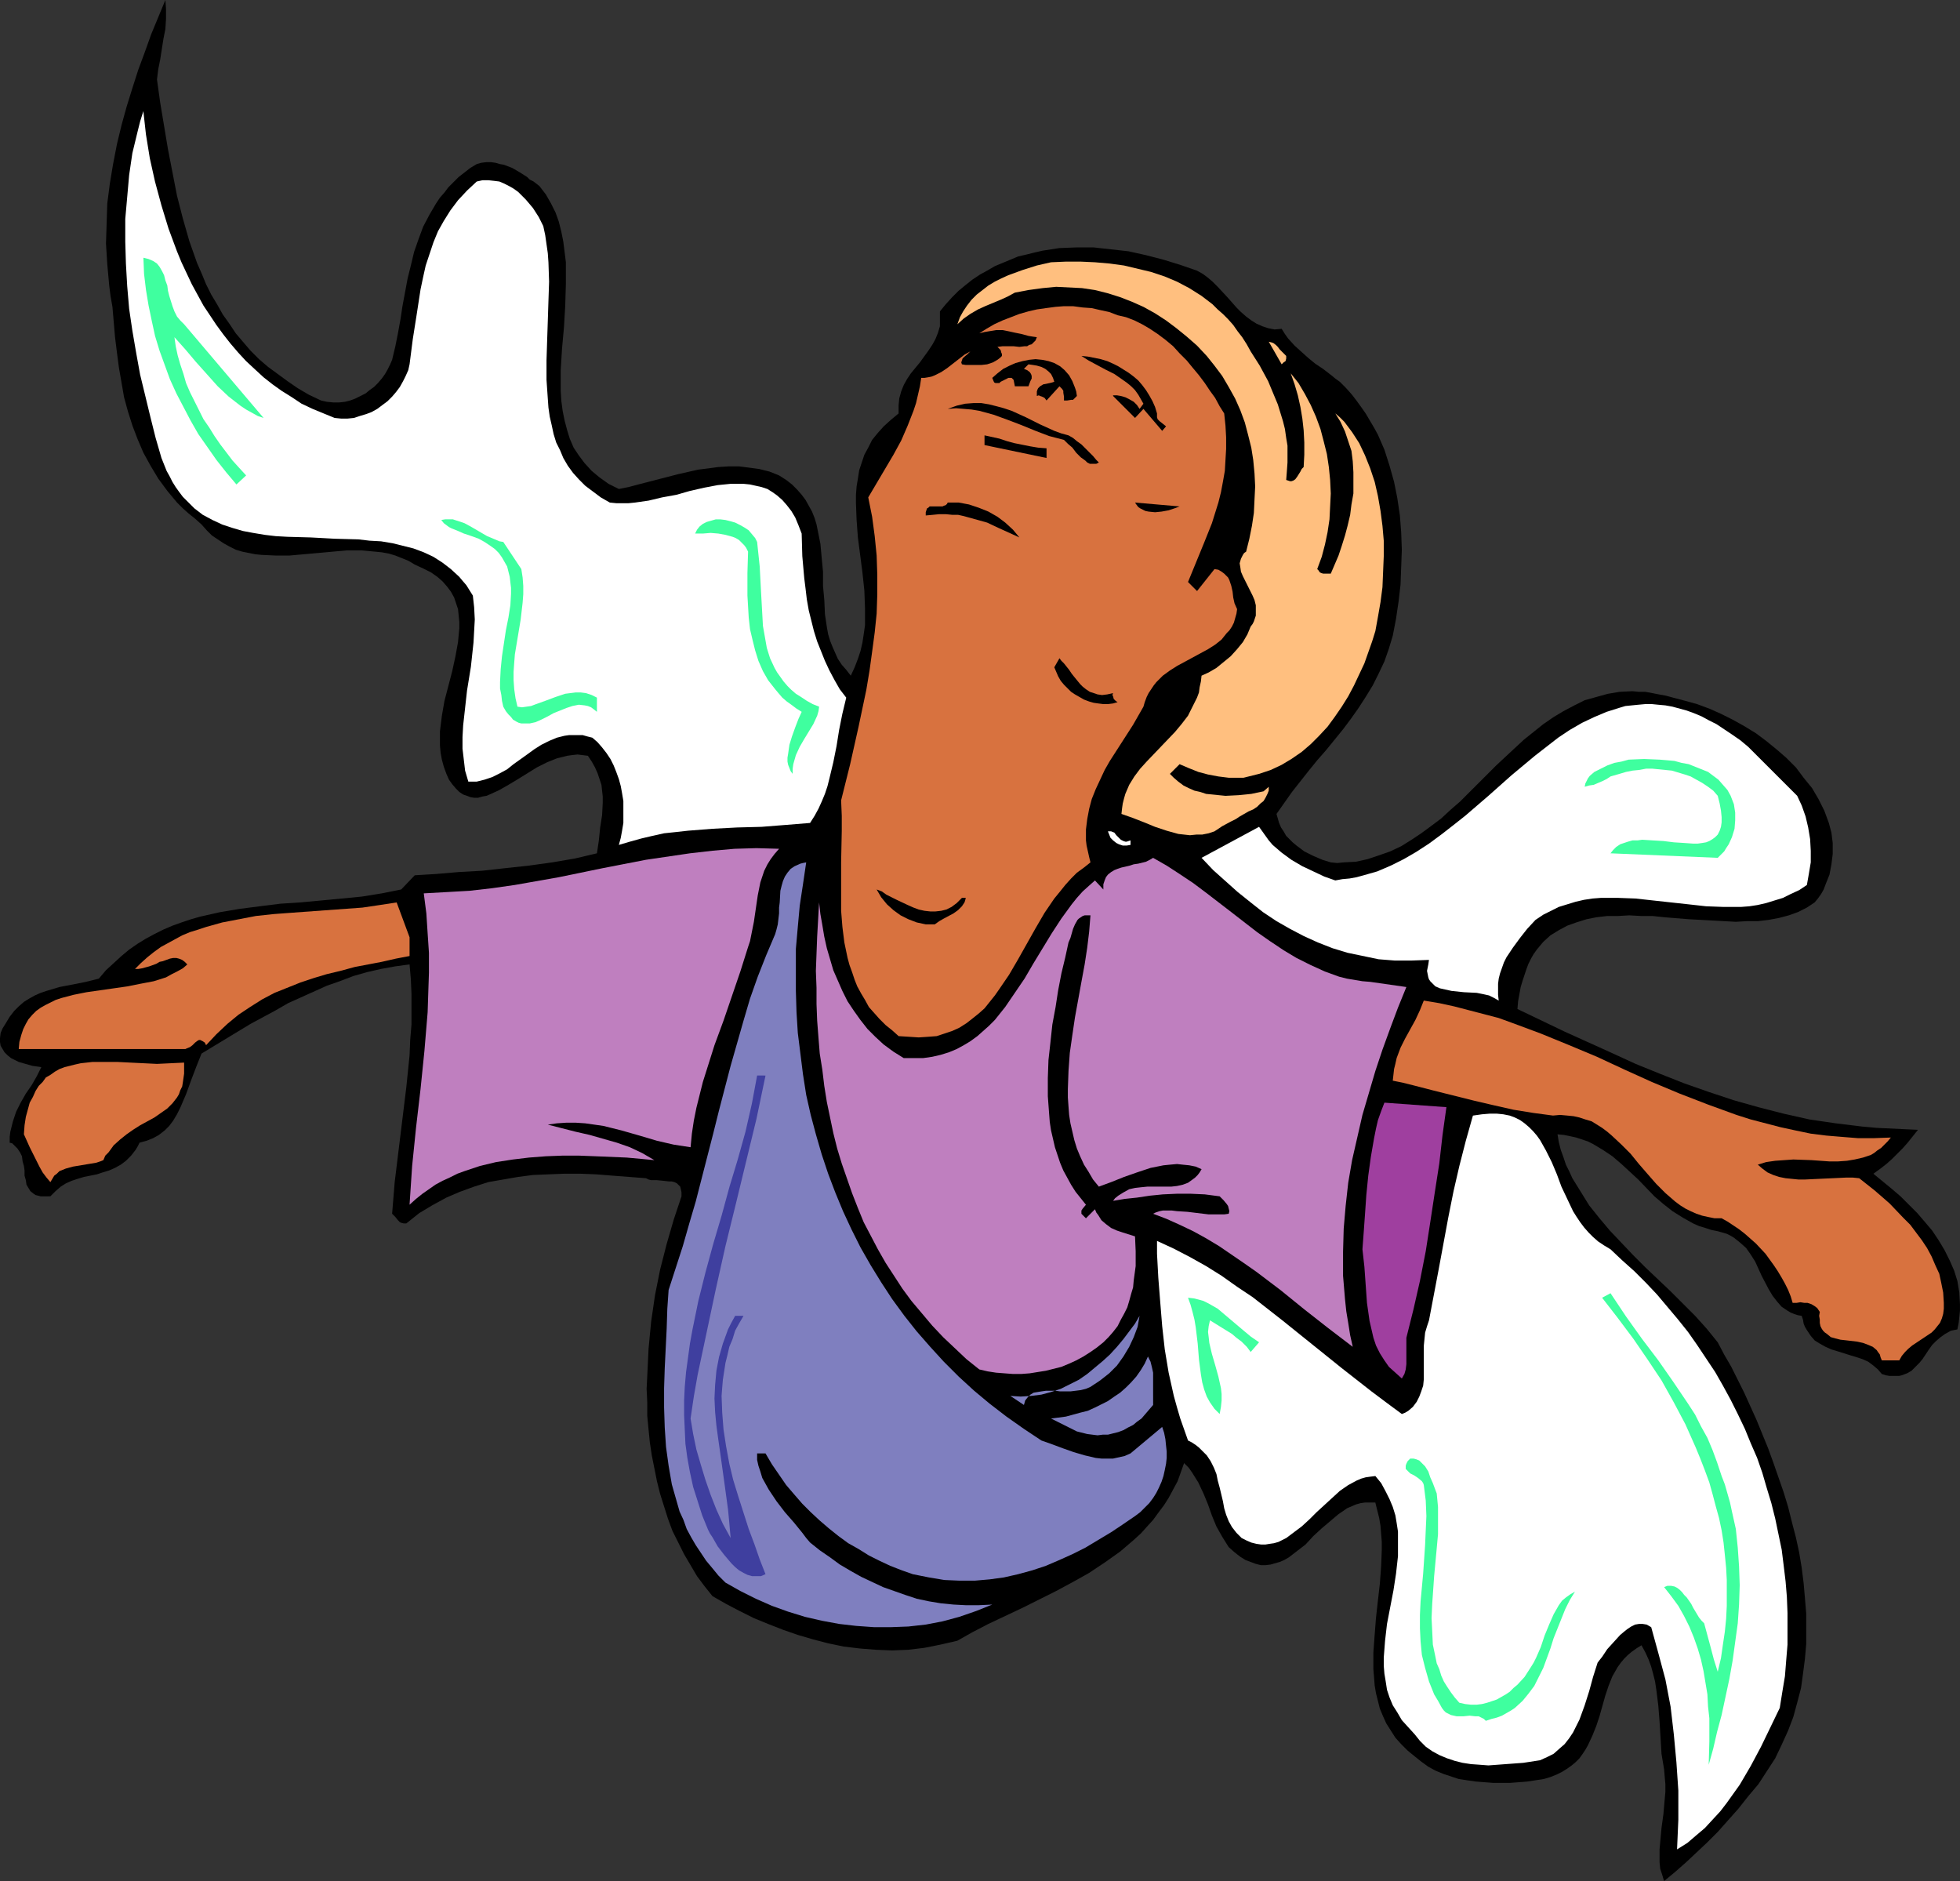 <?xml version="1.0" encoding="UTF-8" standalone="no"?>
<svg
   version="1.0"
   width="129.724mm"
   height="124.485mm"
   id="svg33"
   sodipodi:docname="Angel 28.wmf"
   xmlns:inkscape="http://www.inkscape.org/namespaces/inkscape"
   xmlns:sodipodi="http://sodipodi.sourceforge.net/DTD/sodipodi-0.dtd"
   xmlns="http://www.w3.org/2000/svg"
   xmlns:svg="http://www.w3.org/2000/svg">
  <rect width="100%" height="100%" fill="#333333" stroke="none"/>
  <sodipodi:namedview
     id="namedview33"
     pagecolor="#ffffff"
     bordercolor="#000000"
     borderopacity="0.25"
     inkscape:showpageshadow="2"
     inkscape:pageopacity="0.0"
     inkscape:pagecheckerboard="0"
     inkscape:deskcolor="#d1d1d1"
     inkscape:document-units="mm" />
  <defs
     id="defs1">
    <pattern
       id="WMFhbasepattern"
       patternUnits="userSpaceOnUse"
       width="6"
       height="6"
       x="0"
       y="0" />
  </defs>
  <path
     style="fill:#000000;fill-opacity:1;fill-rule:evenodd;stroke:none"
     d="m 41.37,0 0.162,2.262 V 4.686 l -0.162,2.585 -0.485,2.424 -0.808,5.17 -0.485,2.424 -0.323,2.585 0.808,5.817 0.97,5.817 0.97,5.817 1.131,5.817 1.131,5.817 1.454,5.655 1.616,5.655 0.97,2.747 0.97,2.747 1.131,2.585 1.131,2.747 1.293,2.585 1.454,2.424 1.454,2.585 1.616,2.262 1.616,2.424 1.778,2.1 1.939,2.262 2.101,2.1 2.262,1.939 2.424,1.777 2.424,1.777 2.586,1.777 2.747,1.616 3.07,1.454 1.454,0.323 1.616,0.162 h 1.454 l 1.454,-0.162 1.293,-0.323 1.293,-0.485 1.293,-0.646 1.293,-0.646 0.97,-0.808 1.131,-0.808 0.97,-0.969 0.97,-1.131 0.808,-1.131 0.646,-1.131 0.646,-1.293 0.485,-1.131 0.808,-3.393 0.646,-3.231 0.646,-3.555 0.485,-3.231 1.293,-6.948 0.808,-3.231 0.808,-3.393 1.131,-3.231 1.131,-3.07 1.616,-3.07 1.616,-2.747 0.97,-1.454 1.131,-1.293 0.97,-1.293 1.293,-1.293 1.293,-1.293 1.454,-1.131 1.454,-1.131 1.616,-0.969 1.131,-0.323 1.293,-0.162 h 1.131 l 1.131,0.162 1.131,0.323 0.97,0.162 2.101,0.808 1.939,1.131 1.778,1.131 0.646,0.646 0.97,0.485 1.454,1.131 1.616,2.1 1.293,2.262 1.131,2.262 0.808,2.262 0.646,2.585 0.485,2.424 0.323,2.585 0.323,2.585 v 2.585 2.747 l -0.162,5.493 -0.323,5.493 -0.485,5.332 -0.323,5.332 v 2.747 2.424 l 0.162,2.585 0.323,2.424 0.485,2.424 0.646,2.424 0.646,2.1 0.97,2.262 1.293,1.939 1.454,1.939 1.778,1.939 1.939,1.616 1.131,0.808 1.131,0.808 1.293,0.646 1.293,0.646 2.424,-0.485 2.424,-0.646 5.01,-1.293 5.01,-1.293 5.01,-1.131 2.586,-0.323 2.424,-0.323 2.586,-0.162 h 2.586 l 2.586,0.323 2.424,0.323 2.586,0.646 2.424,0.969 1.778,1.131 1.454,1.131 1.293,1.293 1.131,1.293 0.97,1.293 0.808,1.454 0.808,1.454 0.646,1.616 0.485,1.616 0.323,1.616 0.646,3.231 0.323,3.555 0.323,3.393 v 3.555 l 0.323,3.555 0.162,3.555 0.485,3.231 0.323,1.777 0.485,1.616 0.646,1.616 0.646,1.454 0.646,1.454 0.97,1.454 1.131,1.293 1.131,1.454 0.97,-2.1 0.808,-2.1 0.646,-1.939 0.485,-2.1 0.323,-2.1 0.323,-2.262 v -2.1 -2.262 l -0.162,-4.362 -0.485,-4.524 -1.131,-8.725 -0.323,-4.362 -0.162,-4.201 v -2.1 l 0.162,-2.1 0.323,-1.939 0.323,-2.1 0.646,-1.939 0.646,-1.939 0.97,-1.777 0.97,-1.939 1.454,-1.777 1.454,-1.616 1.778,-1.616 1.939,-1.616 v -0.969 -0.969 l 0.162,-1.777 0.485,-1.777 0.646,-1.616 0.808,-1.454 0.97,-1.454 2.262,-2.747 2.101,-2.908 0.97,-1.454 0.808,-1.454 0.646,-1.616 0.485,-1.616 v -1.777 -0.969 -0.969 l 1.454,-1.777 1.616,-1.777 1.616,-1.616 1.778,-1.454 1.616,-1.293 1.939,-1.293 1.778,-0.969 1.939,-1.131 1.939,-0.808 1.939,-0.808 1.939,-0.808 2.101,-0.485 1.939,-0.485 2.101,-0.485 2.101,-0.323 2.101,-0.323 4.202,-0.162 h 4.363 l 4.363,0.485 4.363,0.485 4.363,0.969 4.363,1.131 4.202,1.293 4.202,1.454 1.454,0.808 1.293,0.969 1.131,0.969 1.293,1.293 2.262,2.424 2.424,2.747 1.131,1.131 1.293,1.131 1.293,0.969 1.293,0.808 1.454,0.646 1.454,0.485 1.616,0.323 1.778,-0.162 0.808,1.293 0.808,1.131 1.616,1.777 1.778,1.616 1.616,1.454 1.778,1.454 1.939,1.293 2.101,1.616 0.97,0.808 1.131,0.808 1.454,1.454 1.454,1.616 1.131,1.454 1.293,1.777 1.131,1.616 2.101,3.555 0.97,1.777 1.616,3.716 1.293,4.039 1.131,4.039 0.808,4.039 0.646,4.362 0.323,4.201 0.162,4.362 -0.162,4.362 -0.162,4.362 -0.485,4.201 -0.646,4.362 -0.808,4.201 -0.97,3.231 -1.131,3.231 -1.454,3.07 -1.454,2.908 -1.778,2.908 -1.778,2.747 -1.939,2.747 -1.939,2.585 -4.202,5.17 -2.262,2.585 -2.101,2.585 -4.202,5.332 -1.939,2.747 -1.939,2.747 0.323,1.131 0.323,1.131 0.485,1.131 0.646,0.969 0.646,1.131 0.808,0.808 0.808,0.808 0.97,0.808 1.939,1.454 2.262,1.131 2.262,0.969 2.101,0.646 1.616,0.162 1.616,-0.162 3.07,-0.162 2.909,-0.646 2.909,-0.969 2.747,-0.969 2.747,-1.293 2.586,-1.616 2.424,-1.616 2.424,-1.777 2.586,-1.939 2.262,-2.1 2.424,-2.1 4.525,-4.524 4.525,-4.524 4.686,-4.362 2.262,-2.1 2.424,-1.939 2.424,-1.939 2.586,-1.777 2.424,-1.454 2.747,-1.454 2.586,-1.293 2.909,-0.808 2.909,-0.808 2.909,-0.485 3.232,-0.162 1.616,0.162 h 1.616 l 1.778,0.323 1.616,0.323 1.778,0.323 1.778,0.485 3.07,0.808 2.909,0.808 3.07,1.131 2.909,1.293 2.909,1.454 2.909,1.616 2.909,1.777 2.586,1.939 2.586,2.1 2.424,2.1 2.424,2.424 1.939,2.585 2.101,2.585 1.616,2.747 1.454,2.908 1.131,3.07 0.646,2.424 0.323,2.585 v 2.747 l -0.323,2.585 -0.485,2.585 -0.97,2.424 -0.485,1.293 -0.646,1.131 -0.808,1.131 -0.808,0.969 -1.939,1.293 -2.262,1.131 -2.262,0.808 -2.424,0.646 -2.586,0.485 -2.747,0.323 h -2.747 l -2.747,0.162 -2.909,-0.162 -2.909,-0.162 -5.979,-0.323 -5.979,-0.485 -3.07,-0.323 h -2.909 l -2.909,-0.162 -2.747,0.162 h -2.747 l -2.747,0.323 -2.424,0.485 -2.586,0.808 -2.262,0.808 -2.101,1.131 -2.101,1.293 -1.778,1.616 -0.808,0.969 -0.808,0.969 -0.808,1.131 -0.646,1.131 -0.646,1.293 -0.485,1.293 -0.485,1.454 -0.485,1.454 -0.485,1.616 -0.323,1.777 -0.323,1.777 -0.162,1.939 11.797,5.655 11.797,5.332 5.979,2.747 5.979,2.424 6.141,2.424 5.979,2.1 6.302,2.1 6.302,1.777 6.302,1.616 6.464,1.454 6.626,0.969 6.626,0.808 3.555,0.323 3.394,0.162 3.394,0.162 3.555,0.162 -1.293,1.616 -1.293,1.616 -1.293,1.454 -1.293,1.293 -1.293,1.293 -1.454,1.293 -1.454,1.131 -1.778,1.293 4.525,3.716 2.262,1.939 2.101,2.1 2.101,2.1 1.939,2.262 1.778,2.1 1.616,2.424 1.454,2.424 1.293,2.585 1.131,2.585 0.808,2.585 0.485,2.908 0.162,2.908 v 1.616 l -0.162,1.616 -0.162,1.454 -0.323,1.616 -1.616,0.323 -1.454,0.808 -1.131,0.808 -1.131,0.969 -0.97,0.969 -0.808,1.131 -1.616,2.424 -0.808,0.969 -0.97,0.969 -0.97,0.969 -1.131,0.646 -1.293,0.485 -0.646,0.162 h -0.808 -0.808 -0.808 l -0.97,-0.162 -0.97,-0.323 -0.97,-1.131 -1.131,-0.969 -1.293,-0.969 -1.454,-0.646 -1.454,-0.485 -1.616,-0.485 -3.07,-0.969 -1.616,-0.485 -1.454,-0.646 -1.454,-0.808 -1.293,-0.808 -0.97,-1.131 -0.97,-1.454 -0.485,-0.808 -0.323,-0.808 -0.162,-0.969 -0.323,-0.969 -0.97,-0.162 -0.97,-0.323 -0.808,-0.323 -0.808,-0.485 -1.454,-0.969 -1.131,-1.293 -1.131,-1.454 -0.97,-1.616 -1.778,-3.393 -1.616,-3.555 -1.131,-1.777 -1.131,-1.616 -1.454,-1.293 -1.616,-1.293 -0.808,-0.485 -0.97,-0.485 -1.131,-0.323 -1.131,-0.323 -1.616,-0.323 -1.454,-0.485 -1.616,-0.485 -1.454,-0.646 -2.586,-1.454 -2.586,-1.616 -2.262,-1.777 -2.262,-1.939 -4.04,-4.201 -2.101,-1.939 -2.101,-1.939 -2.262,-1.939 -2.424,-1.616 -2.424,-1.454 -1.293,-0.646 -1.454,-0.485 -1.454,-0.485 -1.454,-0.323 -1.616,-0.323 -1.616,-0.162 0.323,1.939 0.485,1.939 0.646,1.777 0.646,1.939 0.808,1.616 0.808,1.777 2.101,3.393 2.101,3.393 2.586,3.231 2.586,3.07 2.909,3.07 2.909,3.07 3.07,3.07 6.302,5.978 3.07,3.07 3.07,3.07 2.909,3.231 2.747,3.393 1.616,3.07 1.778,3.07 1.616,3.231 1.616,3.231 3.07,6.786 2.909,7.109 1.293,3.555 1.293,3.716 1.293,3.716 1.131,3.716 0.97,3.878 0.97,3.716 0.808,3.716 0.646,3.878 0.485,3.878 0.323,3.716 0.323,3.878 v 3.716 3.878 l -0.323,3.716 -0.485,3.716 -0.485,3.555 -0.97,3.716 -0.97,3.555 -1.293,3.393 -1.616,3.555 -1.616,3.393 -2.101,3.231 -2.101,3.231 -2.586,3.07 -2.424,3.07 -2.586,2.908 -2.586,2.908 -2.586,2.585 -2.747,2.585 -2.586,2.424 -2.747,2.424 -2.747,2.262 -0.485,-1.616 -0.485,-1.454 -0.162,-1.616 v -1.616 -1.616 l 0.162,-1.777 0.323,-3.555 0.485,-3.555 0.323,-3.716 0.162,-1.777 v -1.939 l -0.162,-1.777 -0.162,-1.939 -0.646,-3.878 -0.485,-8.079 -0.323,-4.039 -0.485,-3.878 -0.323,-2.1 -0.485,-1.939 -0.485,-1.777 -0.646,-1.777 -0.808,-1.777 -0.97,-1.777 -1.293,0.808 -1.131,0.808 -0.97,0.808 -0.97,0.969 -0.808,0.969 -0.808,1.131 -1.293,2.262 -0.97,2.424 -0.808,2.424 -1.454,5.17 -0.808,2.424 -0.97,2.424 -1.131,2.424 -0.646,1.131 -0.646,0.969 -0.808,1.131 -0.97,0.969 -0.97,0.808 -1.131,0.808 -1.293,0.808 -1.293,0.646 -1.616,0.646 -1.616,0.485 -4.202,0.646 -4.202,0.323 h -4.363 l -2.101,-0.162 -2.101,-0.162 -2.262,-0.323 -2.101,-0.323 -1.939,-0.646 -1.939,-0.646 -1.939,-0.808 -1.778,-0.969 -1.778,-1.293 -1.616,-1.293 -1.778,-1.454 -1.616,-1.616 -1.454,-1.616 -1.131,-1.777 -1.131,-1.777 -0.808,-1.777 -0.808,-1.939 -0.485,-1.939 -0.485,-1.939 -0.323,-1.939 -0.162,-2.1 -0.162,-1.939 v -4.201 l 0.323,-4.362 0.323,-4.201 0.485,-4.362 0.485,-4.201 0.323,-4.362 0.162,-4.039 v -2.1 l -0.162,-2.1 -0.162,-1.939 -0.323,-1.939 -0.485,-1.939 -0.485,-1.939 h -1.293 -1.293 l -1.131,0.162 -1.131,0.323 -1.131,0.485 -1.131,0.485 -1.131,0.808 -0.97,0.646 -2.101,1.777 -2.101,1.777 -2.101,1.939 -1.939,2.1 -2.101,1.616 -2.101,1.616 -1.131,0.646 -1.131,0.485 -1.131,0.323 -1.131,0.323 -1.293,0.162 h -1.131 l -1.293,-0.323 -1.293,-0.485 -1.293,-0.485 -1.293,-0.808 -1.454,-1.131 -1.454,-1.293 -0.808,-1.293 -0.808,-1.293 -1.454,-2.585 -1.131,-2.747 -0.97,-2.747 -1.131,-2.747 -1.293,-2.747 -0.808,-1.293 -0.808,-1.293 -0.808,-1.131 -1.131,-1.131 -0.808,2.262 -0.808,2.262 -1.131,2.1 -1.131,2.1 -1.131,1.777 -1.454,1.939 -1.293,1.777 -1.616,1.777 -1.454,1.616 -1.778,1.616 -3.394,2.908 -3.878,2.747 -3.878,2.585 -4.04,2.262 -4.202,2.262 -8.403,4.201 -8.565,4.039 -4.04,2.1 -3.717,2.1 -4.202,0.969 -4.04,0.808 -4.04,0.485 -4.04,0.162 -4.04,-0.162 -4.04,-0.323 -4.04,-0.485 -3.878,-0.808 -3.717,-0.969 -3.878,-1.131 -3.717,-1.293 -3.717,-1.454 -3.555,-1.454 -3.555,-1.777 -3.394,-1.777 -3.394,-1.939 -1.939,-2.424 -1.939,-2.585 -1.616,-2.747 -1.616,-2.747 -1.454,-2.908 -1.454,-2.908 -1.131,-3.07 -0.97,-3.07 -0.97,-3.07 -0.808,-3.231 -0.646,-3.231 -0.646,-3.231 -0.485,-3.231 -0.323,-3.231 -0.323,-3.393 v -3.393 l -0.162,-3.393 0.162,-3.231 0.323,-6.786 0.646,-6.786 0.97,-6.624 1.293,-6.463 1.616,-6.301 1.778,-6.14 1.939,-5.817 v -0.969 l -0.162,-0.808 -0.162,-0.646 -0.485,-0.485 -0.323,-0.323 -0.646,-0.323 -0.646,-0.162 h -0.646 l -1.454,-0.162 -1.616,-0.162 h -1.454 l -0.646,-0.162 -0.646,-0.323 -8.403,-0.646 -4.04,-0.323 -4.04,-0.162 h -3.878 l -4.04,0.162 -3.878,0.162 -3.717,0.485 -3.717,0.646 -3.717,0.646 -3.555,1.131 -3.555,1.293 -3.394,1.454 -3.555,1.939 -3.232,1.939 -3.232,2.585 h -0.646 l -0.646,-0.162 -0.323,-0.162 -0.485,-0.485 -0.646,-0.808 -0.808,-0.808 0.646,-7.917 0.97,-7.917 0.97,-7.917 0.97,-7.917 0.808,-7.917 0.162,-3.878 0.323,-3.878 v -3.878 -3.716 l -0.162,-3.716 -0.323,-3.716 -3.555,0.485 -3.555,0.646 -3.555,0.808 -3.394,0.969 -3.394,1.293 -3.232,1.131 -3.232,1.454 -3.232,1.454 -3.232,1.454 -3.07,1.777 -6.302,3.393 -12.282,7.432 -0.646,1.616 -0.646,1.616 -1.293,3.393 -1.293,3.555 -1.454,3.393 -0.808,1.616 -0.97,1.616 -0.97,1.293 -1.131,1.131 -1.454,1.131 -1.454,0.808 -1.616,0.646 -1.778,0.485 -0.485,0.969 -0.485,0.808 -1.131,1.454 -1.293,1.293 -1.293,0.969 -1.454,0.808 -1.454,0.646 -1.616,0.485 -1.454,0.485 -3.232,0.646 -1.616,0.485 -1.454,0.485 -1.454,0.646 -1.293,0.808 -1.293,1.131 -1.293,1.293 H 11.635 10.989 10.181 L 9.534,299.068 8.888,298.907 8.403,298.583 7.595,297.937 7.11,297.129 6.626,296.321 6.464,295.19 6.141,294.059 v -1.293 l -0.162,-1.131 -0.323,-1.131 -0.162,-1.293 -0.485,-0.969 -0.646,-0.969 -0.808,-0.808 -0.485,-0.485 -0.646,-0.162 v -1.454 l 0.162,-1.293 0.323,-1.293 0.323,-1.293 0.808,-2.424 1.131,-2.262 1.293,-2.262 1.454,-2.1 1.293,-2.262 1.131,-2.262 L 8.08,266.592 5.818,265.946 4.686,265.623 3.717,265.138 2.747,264.653 1.939,264.007 1.131,263.199 0.646,262.391 0.162,261.584 0,260.614 v -0.969 l 0.162,-1.293 0.485,-1.131 0.808,-1.293 0.97,-1.616 1.131,-1.454 1.131,-1.131 1.293,-1.131 1.293,-0.808 1.454,-0.808 1.454,-0.646 1.454,-0.485 3.232,-0.969 3.394,-0.646 3.232,-0.646 3.232,-0.808 1.778,-2.1 1.939,-1.777 1.939,-1.777 1.939,-1.616 2.101,-1.454 2.101,-1.293 2.101,-1.131 2.262,-1.131 2.262,-0.969 2.262,-0.808 2.424,-0.808 2.262,-0.646 5.01,-1.131 4.848,-0.808 5.01,-0.646 5.171,-0.646 5.01,-0.323 5.171,-0.485 5.171,-0.485 5.01,-0.485 5.01,-0.808 4.848,-0.969 3.394,-3.555 5.333,-0.323 5.656,-0.485 2.909,-0.162 2.909,-0.162 5.818,-0.646 5.979,-0.646 5.818,-0.808 5.656,-0.969 5.494,-1.293 0.485,-3.231 0.162,-1.616 0.162,-1.616 0.485,-3.07 0.162,-3.07 v -1.616 l -0.162,-1.454 -0.162,-1.454 -0.485,-1.454 -0.485,-1.454 -0.646,-1.454 -0.808,-1.454 -0.97,-1.454 -1.293,-0.162 -1.293,-0.162 -1.454,0.162 -1.131,0.162 -1.293,0.323 -1.293,0.323 -2.424,0.969 -2.586,1.293 -4.686,2.908 -2.424,1.454 -2.262,1.293 -2.101,0.969 -1.131,0.485 -0.97,0.162 -1.131,0.323 h -0.97 l -0.97,-0.162 -0.808,-0.323 -0.97,-0.323 -0.97,-0.646 -0.808,-0.808 -0.97,-1.131 -0.808,-1.131 -0.646,-1.454 -0.646,-1.777 -0.485,-1.777 -0.323,-1.777 -0.162,-1.777 v -1.777 -1.777 l 0.485,-3.878 0.646,-3.716 0.97,-3.716 0.97,-3.716 0.808,-3.716 0.646,-3.555 0.162,-1.777 0.162,-1.616 v -1.616 l -0.162,-1.616 -0.162,-1.616 -0.485,-1.454 -0.485,-1.454 -0.808,-1.454 -0.97,-1.293 -1.131,-1.293 -1.293,-1.131 -1.616,-1.131 -1.939,-0.969 -2.101,-0.969 -1.616,-0.969 -1.616,-0.646 -1.616,-0.646 -1.616,-0.485 -1.778,-0.323 -1.616,-0.162 -3.555,-0.323 h -3.555 l -3.555,0.323 -3.555,0.323 -7.272,0.646 h -3.394 l -3.555,-0.162 -1.616,-0.162 -1.616,-0.323 -1.616,-0.323 -1.616,-0.485 -1.616,-0.808 -1.454,-0.808 -1.454,-0.969 -1.454,-0.969 -1.293,-1.293 -1.293,-1.454 -1.616,-1.454 -1.616,-1.293 -1.454,-1.293 -1.454,-1.454 -2.424,-2.908 -2.262,-3.07 -1.939,-3.231 -1.778,-3.231 -1.454,-3.393 -1.293,-3.393 -1.131,-3.555 -0.97,-3.555 -0.646,-3.716 -0.646,-3.716 -0.485,-3.716 -0.485,-3.878 -0.646,-7.594 -0.485,-2.747 -0.323,-2.585 -0.485,-5.332 -0.323,-5.17 0.162,-5.009 0.162,-5.009 0.646,-5.009 0.808,-4.847 0.97,-5.009 1.131,-4.686 1.293,-4.686 1.454,-4.686 1.454,-4.524 1.616,-4.362 1.616,-4.524 z"
     id="path1" />
  <path
     style="fill:#ffffff;fill-opacity:1;fill-rule:evenodd;stroke:none"
     d="m 83.709,104.537 1.616,0.162 h 1.616 l 1.616,-0.162 1.454,-0.485 1.616,-0.485 1.293,-0.485 1.454,-0.808 1.293,-0.969 1.293,-0.969 1.131,-1.131 0.97,-1.131 0.97,-1.293 0.808,-1.454 0.646,-1.293 0.646,-1.454 0.323,-1.454 0.808,-6.301 0.97,-6.14 0.97,-6.301 0.646,-3.07 0.646,-2.908 0.97,-2.908 0.97,-2.908 1.131,-2.747 1.454,-2.585 1.616,-2.585 1.939,-2.585 2.262,-2.424 2.424,-2.262 1.454,-0.323 h 1.454 l 1.454,0.162 1.293,0.162 1.131,0.485 1.293,0.646 1.131,0.646 1.131,0.808 0.97,0.969 0.97,0.969 1.778,2.1 1.454,2.262 1.131,2.262 0.485,2.262 0.323,2.262 0.323,2.262 0.162,2.262 0.162,4.847 -0.162,4.847 -0.162,5.009 -0.162,4.847 -0.162,5.009 v 4.847 l 0.323,4.686 0.162,2.262 0.323,2.262 0.485,2.1 0.485,2.262 0.646,2.1 0.97,1.939 0.808,1.939 1.131,1.939 1.293,1.777 1.454,1.616 1.616,1.616 1.939,1.454 1.939,1.454 2.262,1.293 1.616,0.162 h 1.454 1.616 l 1.616,-0.162 3.394,-0.485 3.394,-0.808 3.555,-0.646 3.394,-0.969 3.555,-0.808 3.394,-0.646 3.232,-0.323 h 1.616 1.616 l 1.616,0.162 1.454,0.323 1.454,0.323 1.454,0.485 1.293,0.808 1.131,0.808 1.293,1.131 1.131,1.293 1.131,1.454 0.97,1.616 0.808,1.939 0.808,2.1 0.162,5.655 0.485,5.493 0.323,2.585 0.323,2.747 0.485,2.747 0.646,2.585 0.646,2.585 0.808,2.585 0.97,2.424 0.97,2.424 1.131,2.424 1.293,2.424 1.293,2.262 1.616,2.1 -0.97,4.039 -0.808,4.039 -0.646,4.039 -0.808,4.039 -0.97,4.039 -0.485,1.939 -0.646,1.939 -0.808,1.939 -0.808,1.777 -0.97,1.777 -1.131,1.777 -5.979,0.485 -6.141,0.485 -6.141,0.162 -6.141,0.323 -6.141,0.485 -2.909,0.323 -3.07,0.323 -2.909,0.646 -2.747,0.646 -2.909,0.808 -2.747,0.808 0.485,-1.777 0.323,-1.777 0.323,-1.939 v -1.777 -1.939 -1.777 l -0.323,-1.939 -0.323,-1.777 -0.485,-1.777 -0.646,-1.777 -0.646,-1.616 -0.808,-1.616 -0.97,-1.454 -1.131,-1.454 -1.131,-1.293 -1.293,-1.131 -1.293,-0.323 -1.131,-0.323 h -1.293 -1.131 -0.97 l -1.131,0.162 -1.939,0.485 -1.939,0.808 -1.939,0.969 -1.778,1.131 -1.778,1.293 -3.394,2.424 -1.616,1.293 -1.778,0.969 -1.939,0.969 -1.939,0.646 -1.939,0.485 h -1.131 -0.97 l -0.808,-2.747 -0.323,-2.747 -0.323,-2.747 v -2.908 l 0.162,-2.908 0.323,-2.908 0.646,-5.817 0.97,-5.978 0.646,-5.978 0.162,-2.908 0.162,-2.908 -0.162,-3.07 -0.323,-2.908 -0.808,-1.293 -0.808,-1.293 -0.97,-1.131 -0.808,-0.969 -2.101,-1.939 -2.101,-1.616 -2.262,-1.454 -2.424,-1.131 -2.586,-0.969 -2.586,-0.646 -2.586,-0.646 -2.909,-0.485 -2.909,-0.162 -2.747,-0.323 -5.979,-0.162 -2.909,-0.162 -3.07,-0.162 -5.818,-0.162 -2.909,-0.162 -2.747,-0.323 -2.909,-0.485 -2.586,-0.485 -2.747,-0.808 -2.424,-0.808 -2.424,-1.131 -2.424,-1.293 -2.101,-1.616 -1.939,-1.939 -0.97,-0.969 -0.97,-1.293 -0.808,-1.131 -0.808,-1.293 -0.646,-1.293 -0.808,-1.454 -0.646,-1.616 -0.646,-1.616 -1.454,-5.009 -1.293,-5.17 -1.293,-5.332 -1.293,-5.332 -0.97,-5.332 -0.97,-5.655 -0.808,-5.493 -0.485,-5.655 -0.323,-5.655 -0.162,-5.493 v -5.655 l 0.485,-5.493 0.485,-5.493 0.808,-5.493 1.293,-5.332 0.646,-2.585 0.808,-2.585 0.646,5.817 0.97,5.978 1.293,5.817 1.616,5.978 1.778,5.817 2.101,5.655 1.131,2.747 2.586,5.493 2.909,5.332 1.616,2.424 1.616,2.424 1.778,2.424 1.778,2.262 1.939,2.262 1.939,2.1 2.262,2.1 2.101,1.939 2.262,1.777 2.262,1.616 2.586,1.616 2.424,1.616 2.747,1.293 2.747,1.131 z"
     id="path2" />
  <path
     style="fill:#3fff9f;fill-opacity:1;fill-rule:evenodd;stroke:none"
     d="m 46.056,81.109 19.877,23.428 -1.454,-0.485 -1.454,-0.808 -1.454,-0.808 -1.454,-0.969 -1.454,-1.131 -1.454,-1.131 -2.747,-2.585 -2.747,-3.07 -2.747,-3.07 -2.586,-3.07 -2.747,-3.07 0.323,2.262 0.485,2.262 0.646,2.262 0.808,2.424 0.646,2.262 0.97,2.262 2.262,4.524 1.131,2.262 1.454,2.1 1.293,2.1 1.454,2.1 3.07,4.039 1.616,1.777 1.778,1.939 -2.424,2.262 -2.586,-3.07 -2.424,-3.07 -2.262,-3.231 -2.262,-3.231 -1.939,-3.393 -1.778,-3.393 -1.778,-3.393 -1.616,-3.555 -1.293,-3.555 -1.293,-3.555 -1.131,-3.716 -0.808,-3.716 -0.808,-3.878 -0.646,-3.878 -0.485,-4.039 -0.162,-4.039 1.293,0.323 1.131,0.485 0.97,0.646 0.646,0.808 0.646,1.131 0.485,0.969 0.323,1.293 0.485,1.293 0.162,1.293 0.323,1.293 0.808,2.585 0.485,1.293 0.646,1.293 0.808,0.969 z"
     id="path3" />
  <path
     style="fill:#ffbf7f;fill-opacity:1;fill-rule:evenodd;stroke:none"
     d="m 312.857,87.895 2.262,3.555 2.101,3.878 1.616,3.878 0.808,1.939 0.646,2.1 0.646,2.1 0.485,1.939 0.323,2.262 0.323,1.939 v 2.262 1.939 l -0.162,2.262 -0.162,2.1 0.485,0.162 0.485,0.162 h 0.323 l 0.485,-0.162 0.485,-0.323 0.485,-0.646 0.808,-1.293 0.323,-0.646 0.485,-0.485 0.162,-3.07 v -3.07 l -0.162,-3.07 -0.323,-2.908 -0.485,-2.908 -0.646,-2.908 -0.808,-2.747 -0.97,-2.747 1.939,2.424 1.616,2.747 1.454,2.747 1.293,2.908 1.131,3.07 0.808,3.07 0.808,3.231 0.485,3.231 0.323,3.231 0.162,3.393 -0.162,3.231 -0.162,3.231 -0.485,3.231 -0.646,3.07 -0.808,3.07 -1.131,3.07 0.323,0.323 0.323,0.485 0.323,0.162 0.485,0.162 h 0.97 0.97 l 0.97,-2.262 0.97,-2.262 0.808,-2.424 0.808,-2.585 0.646,-2.424 0.646,-2.747 0.323,-2.585 0.485,-2.747 v -2.747 -2.585 l -0.162,-2.747 -0.323,-2.585 -0.808,-2.424 -0.808,-2.424 -1.131,-2.424 -1.293,-2.1 1.131,0.969 1.131,1.131 0.97,1.293 0.97,1.293 1.778,2.747 1.454,3.07 1.293,3.231 1.131,3.393 0.808,3.555 0.646,3.716 0.485,3.716 0.323,3.716 v 3.878 l -0.162,3.878 -0.162,3.878 -0.485,3.716 -0.646,3.716 -0.646,3.555 -0.808,2.585 -0.97,2.747 -0.97,2.747 -1.293,2.747 -1.293,2.747 -1.454,2.747 -1.616,2.585 -1.778,2.585 -1.778,2.424 -2.101,2.262 -2.101,2.1 -2.262,1.939 -2.586,1.777 -2.424,1.454 -2.747,1.293 -2.909,0.969 -1.293,0.323 -1.293,0.323 -1.293,0.323 h -1.293 -2.424 l -2.586,-0.323 -2.586,-0.485 -2.424,-0.646 -2.424,-0.969 -2.262,-0.969 -2.424,2.424 0.97,0.969 1.131,0.969 1.293,0.969 1.293,0.646 1.454,0.646 1.454,0.323 1.454,0.485 1.616,0.162 1.616,0.162 1.616,0.162 3.232,-0.162 3.232,-0.323 3.07,-0.646 1.293,-1.131 v 0.969 l -0.323,0.808 -0.485,0.969 -0.485,0.808 -0.808,0.646 -0.808,0.808 -0.97,0.646 -1.131,0.485 -2.262,1.293 -0.97,0.646 -1.293,0.646 -2.101,1.131 -0.97,0.646 -0.97,0.646 -1.454,0.485 -1.616,0.323 h -1.454 l -1.616,0.162 -1.454,-0.162 -1.454,-0.162 -2.909,-0.808 -2.909,-0.969 -2.747,-1.131 -2.909,-1.131 -2.747,-0.969 0.162,-1.454 0.162,-1.131 0.323,-1.293 0.323,-1.131 0.97,-2.262 1.293,-2.1 1.454,-1.939 1.616,-1.777 3.555,-3.716 3.555,-3.716 1.616,-1.939 1.616,-2.1 1.131,-2.262 1.131,-2.262 0.485,-1.293 0.162,-1.293 0.323,-1.454 0.162,-1.454 1.778,-0.808 1.939,-1.131 1.778,-1.454 1.778,-1.454 1.616,-1.777 1.454,-1.777 1.131,-1.939 0.808,-1.939 0.485,-0.646 0.323,-0.646 0.485,-1.454 v -1.293 -1.293 l -0.323,-1.293 -0.485,-1.131 -1.293,-2.585 -1.131,-2.262 -0.485,-1.131 -0.162,-1.131 -0.162,-0.969 0.323,-1.131 0.485,-0.969 0.323,-0.485 0.485,-0.323 0.808,-3.231 0.646,-3.231 0.485,-3.231 0.162,-3.393 0.162,-3.231 -0.162,-3.231 -0.323,-3.393 -0.485,-3.07 -0.808,-3.231 -0.808,-3.07 -1.131,-3.07 -1.293,-2.908 -1.616,-2.908 -1.616,-2.747 -1.939,-2.585 -1.939,-2.424 -2.424,-2.585 -2.586,-2.262 -2.586,-2.1 -2.586,-1.939 -2.747,-1.777 -2.909,-1.616 -2.909,-1.293 -2.909,-1.131 -3.07,-0.969 -3.232,-0.808 -3.232,-0.485 -3.232,-0.162 -3.232,-0.162 -3.394,0.323 -3.555,0.485 -3.394,0.646 -1.778,0.969 -1.778,0.808 -1.939,0.808 -1.939,0.808 -1.778,0.808 -1.939,1.131 -1.616,1.131 -1.616,1.454 0.646,-1.777 0.808,-1.454 0.97,-1.454 1.131,-1.454 1.293,-1.293 1.454,-1.131 1.454,-1.131 1.616,-0.969 1.616,-0.808 1.778,-0.808 3.555,-1.293 3.555,-1.131 3.555,-0.808 3.717,-0.162 h 3.717 l 3.555,0.162 3.717,0.323 3.555,0.485 3.394,0.808 3.394,0.808 3.394,1.131 3.07,1.293 3.07,1.616 3.07,1.939 2.747,2.1 1.293,1.293 1.293,1.131 1.293,1.293 1.293,1.454 1.131,1.616 1.131,1.454 1.131,1.777 z"
     id="path4" />
  <path
     style="fill:#d8723f;fill-opacity:1;fill-rule:evenodd;stroke:none"
     d="m 306.232,103.406 0.323,3.07 0.162,2.908 v 2.908 l -0.162,2.747 -0.162,2.747 -0.485,2.747 -0.485,2.585 -0.646,2.585 -0.808,2.585 -0.808,2.585 -1.939,4.847 -4.04,9.856 2.262,2.262 4.363,-5.493 0.97,0.162 0.808,0.485 0.646,0.485 0.485,0.485 0.485,0.485 0.323,0.646 0.485,1.454 0.323,1.454 0.162,1.454 0.323,1.454 0.646,1.454 -0.162,1.131 -0.323,1.131 -0.323,1.131 -0.485,0.969 -0.646,0.969 -0.646,0.646 -1.293,1.616 -1.616,1.293 -1.778,1.131 -3.878,2.1 -3.878,2.1 -1.778,1.131 -1.778,1.293 -1.616,1.616 -0.646,0.808 -0.646,0.969 -0.646,0.969 -0.485,0.969 -0.485,1.293 -0.323,1.131 -2.586,4.524 -1.454,2.262 -1.454,2.262 -2.909,4.524 -1.293,2.262 -1.131,2.424 -1.131,2.424 -0.97,2.424 -0.646,2.424 -0.485,2.585 -0.323,2.585 v 2.747 l 0.162,1.293 0.323,1.454 0.323,1.454 0.323,1.293 -1.616,1.293 -1.778,1.293 -1.454,1.454 -1.454,1.616 -1.293,1.616 -1.454,1.777 -2.424,3.555 -2.262,3.878 -4.363,7.755 -2.262,3.878 -2.424,3.555 -1.131,1.616 -1.293,1.616 -1.293,1.616 -1.454,1.293 -1.616,1.293 -1.454,1.131 -1.778,1.131 -1.778,0.808 -1.939,0.646 -1.939,0.646 -2.101,0.162 -2.424,0.162 -2.424,-0.162 -2.586,-0.162 -1.616,-1.454 -1.616,-1.293 -1.616,-1.616 -1.293,-1.454 -1.293,-1.454 -0.97,-1.777 -0.97,-1.616 -0.97,-1.777 -0.646,-1.616 -0.646,-1.939 -0.646,-1.777 -0.485,-1.777 -0.808,-3.878 -0.485,-3.878 -0.323,-4.039 v -4.039 -8.079 l 0.162,-7.917 v -3.716 l -0.162,-3.878 2.262,-9.048 2.101,-9.371 1.939,-9.21 0.808,-4.847 0.646,-4.686 0.646,-4.847 0.485,-4.686 0.162,-4.847 v -4.847 l -0.162,-4.847 -0.485,-4.847 -0.646,-4.847 -0.97,-4.847 4.202,-7.109 2.101,-3.555 1.939,-3.555 1.616,-3.716 1.454,-3.716 0.646,-1.939 0.485,-2.1 0.485,-2.1 0.323,-2.1 h 0.808 l 0.97,-0.162 0.808,-0.162 0.808,-0.323 1.616,-0.808 1.454,-0.969 1.454,-1.131 1.454,-1.131 1.454,-1.131 1.454,-0.808 -0.323,0.323 -0.323,0.323 -0.97,0.808 -0.323,0.323 -0.162,0.485 -0.162,0.485 0.162,0.485 0.97,0.162 h 1.131 1.293 1.454 l 1.454,-0.162 1.454,-0.485 1.131,-0.646 0.646,-0.485 0.485,-0.485 v -0.485 l -0.162,-0.323 -0.162,-0.646 -0.485,-0.485 -0.323,-0.323 1.293,-0.162 h 1.293 1.454 l 1.454,0.162 1.293,-0.162 h 0.646 l 0.485,-0.323 0.646,-0.162 0.485,-0.485 0.485,-0.485 0.323,-0.808 -1.131,-0.162 -0.97,-0.162 -1.778,-0.485 -1.616,-0.323 -1.454,-0.323 -1.616,-0.323 h -1.616 l -0.97,0.162 -0.97,0.162 -0.97,0.162 -1.293,0.323 1.778,-1.131 1.939,-1.131 2.101,-0.969 2.101,-0.808 2.101,-0.808 2.262,-0.646 2.101,-0.485 2.262,-0.323 2.424,-0.323 2.101,-0.162 h 2.262 l 2.424,0.323 2.262,0.162 2.101,0.485 2.262,0.485 2.101,0.808 2.101,0.485 2.101,0.808 1.939,0.969 1.939,1.131 1.939,1.293 1.939,1.454 1.939,1.616 1.616,1.777 1.778,1.777 1.454,1.777 1.616,1.939 1.454,1.939 1.293,1.939 1.293,1.777 1.131,2.1 z"
     id="path5" />
  <path
     style="fill:#ffbf7f;fill-opacity:1;fill-rule:evenodd;stroke:none"
     d="m 321.745,89.026 v 0.646 l -0.162,0.646 -0.485,0.323 -0.485,0.485 -3.232,-5.655 0.646,0.162 0.485,0.162 0.646,0.485 0.485,0.485 0.485,0.646 0.485,0.485 z"
     id="path6" />
  <path
     style="fill:#000000;fill-opacity:1;fill-rule:evenodd;stroke:none"
     d="m 269.387,99.043 -0.323,0.323 -0.323,0.323 -0.323,0.323 h -0.485 l -0.97,0.162 h -0.808 v -0.969 l -0.162,-0.969 v -0.485 l -0.323,-0.485 -0.323,-0.323 -0.323,-0.323 -3.232,3.555 -0.485,-0.646 -0.646,-0.323 -0.485,-0.162 -0.323,-0.162 -0.485,0.162 v -0.646 -0.485 l 0.162,-0.485 0.162,-0.323 0.485,-0.485 0.808,-0.485 0.808,-0.162 0.808,-0.162 0.646,-0.162 0.485,-0.162 -0.323,-0.969 -0.485,-0.969 -0.646,-0.646 -0.808,-0.646 -0.97,-0.485 -1.131,-0.323 -0.97,-0.162 -1.131,-0.162 -1.131,1.131 0.808,0.323 0.646,0.485 0.323,0.485 0.162,0.485 v 0.646 l -0.323,0.646 -0.485,1.293 h -3.394 l -0.162,-0.808 -0.162,-0.808 -0.323,-0.323 -0.162,-0.162 h -0.485 -0.323 l -0.97,0.485 -0.97,0.485 -0.323,0.323 h -0.485 -0.485 l -0.323,-0.162 -0.162,-0.323 -0.323,-0.808 1.293,-1.131 1.454,-1.131 1.616,-0.808 1.454,-0.646 1.778,-0.485 1.616,-0.323 1.616,-0.162 1.616,0.162 1.616,0.323 1.454,0.485 1.454,0.808 1.131,0.969 1.131,1.293 0.808,1.454 0.646,1.616 0.323,0.969 z"
     id="path7" />
  <path
     style="fill:#000000;fill-opacity:1;fill-rule:evenodd;stroke:none"
     d="m 289.425,103.406 v 0.485 0.485 l 0.162,0.485 0.485,0.485 0.808,0.646 0.808,0.646 -0.97,1.131 -4.686,-5.493 -2.101,2.262 -5.494,-5.493 v -0.162 h 0.323 0.646 l 0.97,0.162 1.131,0.323 0.97,0.485 1.131,0.646 0.808,0.808 0.646,0.969 0.97,-1.293 -0.646,-1.131 -0.646,-1.131 -0.808,-1.131 -0.97,-0.969 -0.97,-0.808 -1.131,-0.808 -2.101,-1.454 -2.262,-1.131 -2.101,-1.131 -2.101,-1.131 -1.778,-1.131 1.616,0.162 1.616,0.323 1.616,0.323 1.616,0.485 1.454,0.646 1.293,0.646 1.293,0.808 1.293,0.808 1.293,0.969 1.131,0.969 0.97,1.131 0.97,1.293 0.808,1.293 0.808,1.454 0.646,1.454 z"
     id="path8" />
  <path
     style="fill:#000000;fill-opacity:1;fill-rule:evenodd;stroke:none"
     d="m 274.881,115.685 -0.646,0.323 h -0.485 -0.646 -0.485 l -0.646,-0.323 -0.485,-0.485 -1.131,-0.808 -1.131,-1.131 -0.485,-0.646 -0.485,-0.646 -1.131,-0.969 -0.97,-0.969 -3.717,-0.969 -3.394,-1.293 -3.555,-1.454 -3.394,-1.293 -3.555,-1.293 -1.778,-0.485 -1.778,-0.485 -1.939,-0.323 -1.939,-0.162 -1.939,-0.162 -2.101,0.162 2.262,-0.808 2.101,-0.485 2.101,-0.162 h 1.939 l 1.939,0.323 1.939,0.485 1.778,0.485 1.939,0.646 3.555,1.616 3.555,1.777 3.555,1.616 1.778,0.646 1.778,0.485 1.131,0.646 0.97,0.808 1.131,0.808 0.97,0.969 1.939,1.939 0.808,0.969 z"
     id="path9" />
  <path
     style="fill:#000000;fill-opacity:1;fill-rule:evenodd;stroke:none"
     d="m 261.792,112.13 v 2.424 l -15.514,-3.231 v -2.424 l 3.717,0.808 1.939,0.646 1.778,0.485 4.04,0.808 1.939,0.323 z"
     id="path10" />
  <path
     style="fill:#000000;fill-opacity:1;fill-rule:evenodd;stroke:none"
     d="m 255.005,134.427 -5.333,-2.424 -2.747,-1.293 -2.909,-0.808 -2.909,-0.808 -1.454,-0.323 h -1.454 l -1.616,-0.162 h -1.616 l -1.616,0.162 -1.778,0.162 v -0.808 l 0.162,-0.485 0.162,-0.485 0.323,-0.162 0.323,-0.323 h 0.323 0.97 0.97 0.97 l 0.323,-0.162 0.485,-0.162 0.323,-0.323 0.162,-0.323 h 2.747 l 2.586,0.485 2.424,0.808 2.424,0.969 2.262,1.293 1.939,1.454 1.939,1.777 z"
     id="path11" />
  <path
     style="fill:#000000;fill-opacity:1;fill-rule:evenodd;stroke:none"
     d="m 295.081,126.672 -1.293,0.485 -1.454,0.485 -1.778,0.323 -1.616,0.162 -1.616,-0.162 -0.808,-0.162 -0.646,-0.323 -0.646,-0.323 -0.485,-0.323 -0.485,-0.646 -0.323,-0.485 z"
     id="path12" />
  <path
     style="fill:#3fff9f;fill-opacity:1;fill-rule:evenodd;stroke:none"
     d="m 130.411,142.344 0.323,2.1 0.162,2.1 v 2.1 l -0.162,2.1 -0.485,4.201 -1.454,8.725 -0.162,2.1 -0.162,2.262 v 2.1 l 0.162,2.262 0.323,2.262 0.485,2.1 1.131,0.162 1.131,-0.162 1.131,-0.162 1.293,-0.485 2.262,-0.808 2.586,-0.969 2.424,-0.808 1.293,-0.162 1.293,-0.162 h 1.293 l 1.293,0.162 1.454,0.485 1.293,0.646 v 3.555 l -0.808,-0.646 -0.646,-0.485 -0.808,-0.323 -0.808,-0.162 -1.454,-0.162 -1.616,0.323 -1.454,0.485 -1.616,0.646 -1.616,0.646 -1.454,0.808 -1.616,0.808 -1.454,0.646 -1.454,0.323 h -1.454 -0.646 l -0.646,-0.162 -0.646,-0.323 -0.808,-0.485 -0.485,-0.646 -0.646,-0.646 -0.646,-0.808 -0.646,-1.131 -0.323,-1.454 -0.162,-1.454 -0.323,-1.616 v -1.616 l 0.162,-3.231 0.323,-3.231 0.97,-6.463 0.646,-3.231 0.485,-3.07 0.162,-2.908 v -1.454 l -0.323,-2.747 -0.323,-1.293 -0.323,-1.293 -0.646,-1.131 -0.646,-1.131 -0.808,-1.131 -0.97,-0.969 -1.131,-0.808 -1.454,-0.969 -1.454,-0.808 -1.778,-0.646 -1.939,-0.646 -1.454,-0.646 -1.616,-0.646 -0.646,-0.323 -0.646,-0.485 -0.646,-0.485 -0.646,-0.808 0.97,-0.162 h 0.97 0.97 l 0.97,0.323 1.939,0.646 1.778,0.969 3.878,2.262 1.939,0.808 1.131,0.485 0.97,0.162 z"
     id="path13" />
  <path
     style="fill:#3fff9f;fill-opacity:1;fill-rule:evenodd;stroke:none"
     d="m 189.395,135.558 0.323,3.07 0.323,3.07 0.323,6.14 0.323,5.817 0.162,2.908 0.485,2.747 0.485,2.747 0.808,2.585 1.131,2.424 0.646,1.131 1.616,2.262 0.97,1.131 0.97,0.969 1.131,0.969 1.293,0.808 1.454,0.969 1.454,0.808 1.616,0.646 -0.162,1.131 -0.323,1.131 -0.97,2.1 -2.262,3.716 -1.131,1.939 -0.97,2.1 -0.323,1.131 -0.323,1.131 -0.162,1.131 v 1.293 l -0.485,-0.646 -0.323,-0.808 -0.323,-0.808 -0.162,-0.808 v -0.969 l 0.162,-0.969 0.323,-2.262 0.646,-2.1 0.808,-2.262 0.808,-2.1 0.808,-1.777 -1.293,-0.808 -1.293,-0.969 -1.131,-0.808 -1.131,-0.969 -0.97,-1.131 -0.808,-0.969 -1.778,-2.262 -1.293,-2.262 -1.131,-2.585 -0.808,-2.585 -0.646,-2.585 -0.646,-2.747 -0.323,-2.908 -0.162,-2.747 -0.162,-2.747 v -5.655 l 0.162,-5.332 -0.485,-0.969 -0.485,-0.646 -0.646,-0.646 -0.646,-0.646 -0.808,-0.485 -0.808,-0.323 -1.778,-0.485 -1.778,-0.323 -1.939,-0.162 -1.939,0.162 h -1.939 l 0.485,-0.969 0.646,-0.808 0.808,-0.646 0.97,-0.485 1.131,-0.323 1.131,-0.323 h 1.131 l 1.293,0.162 1.293,0.323 1.131,0.323 1.293,0.646 1.131,0.646 0.97,0.646 0.808,0.969 0.808,0.969 z"
     id="path14" />
  <path
     style="fill:#000000;fill-opacity:1;fill-rule:evenodd;stroke:none"
     d="m 278.436,173.366 -0.162,0.485 0.162,0.323 0.162,0.646 0.485,0.485 0.485,0.323 -1.131,0.323 -1.293,0.162 h -1.131 l -1.293,-0.162 -1.131,-0.162 -1.131,-0.323 -1.293,-0.485 -1.131,-0.646 -1.131,-0.646 -0.97,-0.646 -0.97,-0.969 -0.808,-0.808 -0.808,-0.969 -0.646,-1.131 -0.485,-1.131 -0.485,-1.131 1.293,-2.262 0.485,0.646 0.646,0.646 1.293,1.616 0.646,0.969 0.646,0.808 1.454,1.777 0.646,0.646 0.808,0.646 0.97,0.646 0.97,0.323 0.97,0.323 1.131,0.162 1.293,-0.162 z"
     id="path15" />
  <path
     style="fill:#ffffff;fill-opacity:1;fill-rule:evenodd;stroke:none"
     d="m 449.571,199.056 1.131,2.424 0.97,2.747 0.646,2.747 0.485,2.908 0.162,2.908 v 2.908 l -0.485,2.908 -0.485,2.747 -1.939,1.293 -2.101,0.969 -1.939,0.969 -2.101,0.646 -2.101,0.646 -2.101,0.485 -2.101,0.323 -2.101,0.162 h -2.101 -2.262 l -4.363,-0.162 -4.363,-0.485 -8.888,-0.969 -4.363,-0.485 -4.363,-0.162 h -2.262 -2.101 l -2.101,0.162 -2.101,0.323 -2.101,0.485 -2.101,0.646 -2.101,0.646 -1.939,0.969 -1.939,0.969 -1.939,1.293 -2.101,2.262 -1.778,2.262 -1.778,2.424 -1.616,2.424 -0.646,1.293 -0.97,2.747 -0.323,1.293 -0.162,1.293 v 1.454 1.293 l 0.162,1.454 -1.131,-0.646 -1.293,-0.646 -1.454,-0.323 -1.616,-0.323 -3.232,-0.162 -3.07,-0.323 -1.454,-0.323 -1.454,-0.323 -1.131,-0.485 -0.808,-0.808 -0.485,-0.485 -0.323,-0.485 -0.162,-0.485 -0.162,-0.808 -0.162,-0.808 0.162,-0.808 0.162,-0.808 0.162,-1.131 -4.363,0.162 h -4.202 l -4.04,-0.323 -3.878,-0.808 -3.878,-0.808 -3.717,-1.131 -3.717,-1.454 -3.555,-1.616 -3.394,-1.777 -3.394,-1.939 -3.394,-2.262 -3.07,-2.424 -3.232,-2.585 -3.07,-2.747 -3.07,-2.747 -2.909,-3.07 14.382,-7.755 0.808,1.131 0.808,1.131 0.808,1.131 0.97,1.131 1.131,0.969 1.131,0.969 2.424,1.777 2.747,1.616 2.747,1.293 2.747,1.293 2.747,0.969 1.778,-0.323 1.778,-0.162 1.778,-0.323 1.778,-0.485 3.394,-0.969 3.394,-1.454 3.232,-1.616 3.07,-1.777 3.232,-2.1 3.07,-2.262 2.909,-2.262 3.07,-2.424 5.818,-5.009 5.818,-5.17 5.818,-4.847 2.909,-2.262 2.909,-2.262 2.909,-1.939 3.07,-1.777 3.07,-1.454 3.07,-1.293 3.07,-0.969 1.616,-0.485 1.616,-0.162 1.616,-0.162 1.778,-0.162 h 1.616 l 1.616,0.162 1.778,0.162 1.778,0.323 1.778,0.485 1.778,0.485 1.778,0.646 1.939,0.808 1.778,0.969 1.939,0.969 1.939,1.293 1.939,1.293 2.101,1.454 1.939,1.616 z"
     id="path16" />
  <path
     style="fill:#3fff9f;fill-opacity:1;fill-rule:evenodd;stroke:none"
     d="m 432.926,199.056 0.808,2.1 0.323,2.1 v 1.939 l -0.162,2.1 -0.646,2.1 -0.808,1.777 -0.646,0.969 -0.485,0.808 -0.808,0.808 -0.808,0.808 -26.826,-1.131 0.646,-0.808 0.808,-0.808 0.97,-0.646 0.97,-0.323 0.97,-0.323 1.131,-0.323 h 1.293 l 1.131,-0.162 2.586,0.162 2.747,0.162 2.586,0.323 2.586,0.162 2.262,0.162 h 1.131 l 1.131,-0.162 0.97,-0.162 0.808,-0.323 0.808,-0.485 0.646,-0.485 0.646,-0.646 0.485,-0.969 0.323,-0.969 0.162,-1.131 v -1.293 l -0.162,-1.616 -0.323,-1.777 -0.485,-1.939 -1.131,-1.293 -1.293,-0.969 -1.454,-0.969 -1.454,-0.808 -1.454,-0.808 -1.454,-0.485 -1.616,-0.485 -1.616,-0.485 -1.616,-0.162 -1.616,-0.162 -1.616,-0.162 h -1.616 l -1.778,0.323 -1.616,0.162 -1.616,0.323 -1.616,0.485 -1.131,0.323 -1.131,0.323 -0.97,0.646 -0.97,0.485 -2.262,0.969 -1.131,0.162 -1.131,0.323 0.162,-0.808 0.323,-0.646 0.323,-0.646 0.485,-0.646 1.131,-0.969 1.616,-0.808 1.616,-0.808 1.778,-0.646 1.778,-0.323 1.778,-0.485 3.878,-0.162 3.878,0.162 1.939,0.162 1.778,0.162 1.778,0.485 1.778,0.323 1.616,0.646 1.616,0.646 1.616,0.646 1.293,0.969 1.293,0.969 1.131,1.293 1.131,1.293 z"
     id="path17" />
  <path
     style="fill:#ffffff;fill-opacity:1;fill-rule:evenodd;stroke:none"
     d="m 282.8,210.204 v 1.131 l -0.97,0.162 h -0.97 l -0.97,-0.323 -0.646,-0.323 -0.808,-0.646 -0.646,-0.646 -0.323,-0.808 -0.323,-0.808 h 0.485 0.323 l 0.808,0.323 0.485,0.646 0.646,0.646 0.485,0.485 0.646,0.323 0.485,0.162 h 0.323 l 0.485,-0.162 z"
     id="path18" />
  <path
     style="fill:#bf7fbf;fill-opacity:1;fill-rule:evenodd;stroke:none"
     d="m 194.889,212.304 -1.131,1.293 -0.97,1.293 -0.808,1.293 -0.808,1.616 -0.485,1.454 -0.485,1.454 -0.646,3.231 -0.97,6.624 -0.646,3.231 -0.323,1.616 -0.485,1.454 -1.939,6.14 -2.101,6.14 -2.101,6.14 -2.262,6.14 -1.939,6.14 -0.97,3.07 -0.808,3.231 -0.808,3.231 -0.646,3.231 -0.485,3.231 -0.323,3.393 -2.101,-0.323 -2.101,-0.323 -4.202,-0.969 -4.363,-1.293 -4.525,-1.293 -4.525,-1.131 -2.262,-0.323 -2.262,-0.323 -2.424,-0.162 h -2.262 l -2.424,0.162 -2.262,0.323 6.949,1.777 3.555,0.808 3.394,0.969 3.394,0.969 3.232,1.131 3.07,1.454 3.07,1.777 -3.394,-0.323 -3.555,-0.323 -3.878,-0.162 -3.878,-0.162 -4.202,-0.162 h -4.04 l -4.202,0.162 -4.202,0.323 -4.04,0.485 -4.202,0.646 -4.04,0.969 -3.878,1.293 -1.778,0.646 -1.939,0.969 -1.778,0.808 -1.778,0.969 -1.616,1.131 -1.616,1.131 -1.616,1.293 -1.616,1.454 0.323,-4.847 0.323,-4.847 0.97,-9.533 1.131,-9.694 0.97,-9.533 0.808,-9.694 0.162,-5.009 0.162,-4.847 v -5.009 l -0.323,-4.847 -0.323,-5.009 -0.646,-5.009 5.818,-0.323 5.656,-0.323 5.656,-0.646 5.656,-0.808 5.494,-0.969 5.494,-0.969 10.989,-2.262 10.827,-2.1 5.494,-0.808 5.494,-0.808 5.656,-0.646 5.494,-0.485 5.494,-0.162 z"
     id="path19" />
  <path
     style="fill:#bf7fbf;fill-opacity:1;fill-rule:evenodd;stroke:none"
     d="m 342.753,245.588 9.05,1.293 -2.101,5.17 -1.939,5.17 -1.939,5.332 -1.778,5.332 -1.616,5.493 -1.616,5.493 -1.293,5.655 -1.293,5.655 -0.97,5.655 -0.646,5.817 -0.485,5.655 -0.162,5.817 v 5.978 l 0.485,5.817 0.323,3.07 0.485,2.908 0.485,3.07 0.646,2.908 -6.141,-4.686 -5.979,-4.686 -5.979,-4.847 -5.979,-4.524 -3.232,-2.262 -3.07,-2.1 -3.07,-2.1 -3.232,-1.939 -3.232,-1.777 -3.394,-1.616 -3.232,-1.454 -3.394,-1.293 0.646,-0.323 0.97,-0.323 0.808,-0.162 h 1.131 1.131 l 1.293,0.162 2.586,0.162 5.333,0.646 h 2.586 1.293 l 1.131,-0.162 0.162,-0.646 -0.162,-0.646 -0.162,-0.646 -0.323,-0.485 -0.808,-0.969 -0.97,-0.969 -3.717,-0.485 -3.555,-0.162 h -3.394 l -3.555,0.162 -3.232,0.323 -3.232,0.485 -3.07,0.323 -2.909,0.485 0.485,-0.646 0.808,-0.646 1.293,-0.808 1.454,-0.808 1.454,-0.323 1.454,-0.162 1.616,-0.162 h 3.07 2.909 l 1.454,-0.162 1.454,-0.323 1.293,-0.485 1.131,-0.808 0.646,-0.485 0.646,-0.646 0.485,-0.646 0.485,-0.808 -1.454,-0.646 -1.616,-0.323 -1.616,-0.162 -1.454,-0.162 -1.778,0.162 -1.616,0.162 -1.616,0.323 -1.616,0.323 -3.394,1.131 -3.232,1.131 -3.232,1.293 -3.07,1.131 -1.454,-1.777 -1.131,-1.939 -1.131,-1.777 -0.97,-2.1 -0.808,-1.939 -0.646,-2.1 -0.485,-2.1 -0.485,-2.1 -0.323,-2.1 -0.162,-2.1 -0.162,-2.262 v -2.1 l 0.162,-4.524 0.323,-4.524 0.646,-4.524 0.646,-4.362 1.616,-8.886 0.808,-4.362 0.646,-4.201 0.485,-4.039 0.323,-4.039 h -0.808 -0.646 l -0.485,0.162 -0.485,0.323 -0.485,0.323 -0.323,0.323 -0.646,1.131 -0.485,1.131 -0.323,1.131 -0.323,1.131 -0.485,1.131 -0.808,3.716 -0.97,4.039 -0.808,4.201 -0.646,4.201 -0.808,4.362 -0.485,4.524 -0.485,4.362 -0.162,4.524 v 4.524 l 0.323,4.362 0.162,2.1 0.323,2.1 0.485,2.1 0.485,2.1 0.646,1.939 0.646,1.939 0.808,1.939 0.97,1.777 0.97,1.777 1.131,1.777 1.293,1.616 1.293,1.616 -0.808,0.969 -0.323,0.485 v 0.323 0.485 l 1.131,1.131 2.262,-2.262 0.323,0.808 0.485,0.646 0.808,1.293 1.131,0.969 1.293,0.969 1.454,0.646 1.454,0.485 3.07,0.969 0.162,3.716 v 3.716 l -0.485,3.555 -0.162,1.777 -0.485,1.616 -0.485,1.777 -0.485,1.616 -0.808,1.616 -0.808,1.454 -0.808,1.616 -1.131,1.454 -1.131,1.293 -1.293,1.293 -1.616,1.293 -1.616,1.131 -1.778,1.131 -1.778,0.969 -1.778,0.808 -1.939,0.808 -1.939,0.485 -1.939,0.485 -4.04,0.646 -2.101,0.162 h -2.101 l -2.101,-0.162 -2.101,-0.162 -2.101,-0.323 -2.101,-0.485 -3.232,-2.585 -2.909,-2.747 -2.909,-2.747 -2.747,-2.908 -2.586,-3.07 -2.586,-3.07 -2.262,-3.07 -2.101,-3.231 -2.101,-3.231 -1.939,-3.393 -1.778,-3.393 -1.778,-3.393 -1.454,-3.555 -1.454,-3.716 -1.293,-3.716 -1.293,-3.716 -1.131,-3.716 -0.97,-3.878 -0.808,-3.878 -0.808,-3.878 -0.646,-4.039 -0.485,-4.039 -0.646,-4.039 -0.323,-4.039 -0.323,-4.201 -0.162,-4.201 v -4.039 l -0.162,-4.201 0.323,-8.563 0.485,-8.563 0.323,2.908 0.485,2.747 0.485,2.908 0.646,2.908 0.808,2.747 0.808,2.747 1.131,2.585 1.131,2.585 1.293,2.585 1.616,2.424 1.616,2.262 1.778,2.262 1.939,1.939 2.101,1.939 2.424,1.777 2.586,1.616 h 2.424 2.424 l 2.262,-0.323 2.101,-0.485 2.101,-0.646 1.939,-0.808 1.778,-0.969 1.616,-0.969 1.778,-1.293 1.454,-1.293 1.454,-1.293 1.454,-1.454 1.293,-1.616 1.293,-1.616 2.424,-3.555 2.424,-3.555 2.262,-3.878 4.525,-7.432 2.424,-3.716 2.586,-3.555 1.293,-1.616 1.454,-1.616 1.616,-1.454 1.454,-1.293 2.101,2.262 v -1.293 l 0.323,-0.969 0.323,-0.808 0.485,-0.646 0.808,-0.646 0.808,-0.485 0.808,-0.323 0.97,-0.323 2.101,-0.485 0.97,-0.323 1.131,-0.162 1.939,-0.485 0.97,-0.485 0.808,-0.485 3.394,1.939 3.232,2.1 3.394,2.262 3.232,2.424 6.302,4.847 6.464,5.009 3.232,2.262 3.394,2.262 3.232,1.939 3.555,1.777 3.555,1.616 1.778,0.646 1.778,0.646 1.939,0.485 1.939,0.323 1.939,0.323 z"
     id="path20" />
  <path
     style="fill:#7f7fbf;fill-opacity:1;fill-rule:evenodd;stroke:none"
     d="m 260.499,360.304 2.747,0.969 2.586,0.969 2.747,0.969 2.747,0.808 2.747,0.646 1.454,0.162 h 1.454 1.454 l 1.454,-0.323 1.454,-0.323 1.454,-0.646 7.918,-6.624 0.485,1.454 0.323,1.616 0.162,1.616 0.162,1.454 v 1.616 l -0.162,1.454 -0.323,1.616 -0.323,1.454 -0.485,1.454 -0.646,1.454 -0.646,1.293 -0.808,1.293 -0.97,1.293 -1.131,1.131 -1.131,1.131 -1.293,0.969 -3.07,2.1 -2.909,1.939 -3.232,1.939 -3.232,1.939 -3.232,1.616 -3.232,1.454 -3.394,1.454 -3.394,1.131 -3.555,0.969 -3.555,0.808 -3.555,0.485 -3.717,0.323 h -3.878 l -3.717,-0.162 -3.878,-0.646 -4.04,-0.808 -2.747,-0.969 -2.909,-1.131 -2.747,-1.293 -2.586,-1.293 -2.586,-1.616 -2.586,-1.454 -2.424,-1.777 -2.424,-1.939 -2.262,-1.939 -2.262,-2.1 -2.101,-2.1 -2.101,-2.424 -1.939,-2.262 -1.778,-2.585 -1.778,-2.585 -1.616,-2.747 h -2.101 v 1.616 l 0.323,1.454 0.485,1.454 0.485,1.616 0.808,1.454 0.808,1.454 1.939,2.908 2.101,2.747 2.262,2.585 2.101,2.585 0.97,1.293 0.97,1.131 2.424,1.939 2.586,1.777 2.424,1.777 2.747,1.616 2.586,1.454 2.747,1.293 2.747,1.293 2.747,0.969 2.747,0.969 2.909,0.969 3.07,0.646 2.909,0.485 3.232,0.323 3.07,0.162 h 3.232 l 3.394,-0.162 -4.04,1.616 -4.202,1.454 -4.202,1.131 -4.202,0.808 -4.363,0.485 -4.363,0.162 h -4.202 l -4.525,-0.323 -4.202,-0.485 -4.363,-0.808 -4.202,-0.969 -4.202,-1.293 -4.04,-1.454 -4.04,-1.777 -3.878,-1.939 -3.717,-2.1 -1.778,-1.777 -1.454,-1.777 -1.616,-1.939 -1.293,-1.939 -1.293,-1.939 -1.131,-1.939 -1.131,-2.1 -0.808,-2.262 -0.97,-2.1 -0.646,-2.262 -1.293,-4.524 -0.808,-4.686 -0.646,-4.686 -0.323,-4.847 -0.162,-5.009 v -4.847 l 0.162,-5.009 0.485,-9.856 0.162,-5.009 0.323,-4.686 1.778,-5.493 1.778,-5.493 1.616,-5.655 1.616,-5.493 2.909,-11.31 1.454,-5.655 1.454,-5.817 2.909,-11.148 1.616,-5.655 1.616,-5.655 1.616,-5.493 1.939,-5.493 2.101,-5.332 2.262,-5.332 0.323,-1.131 0.323,-1.293 0.323,-2.747 v -1.454 l 0.162,-1.293 0.162,-2.908 0.323,-1.293 0.323,-1.131 0.485,-1.131 0.646,-0.969 0.808,-0.969 0.97,-0.646 1.454,-0.646 0.646,-0.162 0.808,-0.162 -0.808,5.493 -0.808,5.332 -0.485,5.332 -0.485,5.493 v 5.332 5.17 l 0.162,5.332 0.323,5.17 0.646,5.17 0.646,5.17 0.808,5.17 1.131,5.009 1.293,4.847 1.454,5.009 1.616,4.847 1.778,4.686 1.939,4.686 2.101,4.524 2.262,4.524 2.586,4.524 2.586,4.201 2.747,4.201 3.07,4.201 3.07,3.878 3.394,3.878 3.394,3.716 3.717,3.716 3.878,3.555 3.878,3.231 4.202,3.231 4.363,3.07 z"
     id="path21" />
  <path
     style="fill:#000000;fill-opacity:1;fill-rule:evenodd;stroke:none"
     d="m 240.622,224.584 h 0.97 l -0.162,0.646 -0.162,0.485 -0.646,0.969 -0.97,0.969 -1.131,0.808 -2.424,1.293 -1.131,0.646 -1.131,0.808 h -2.262 l -2.262,-0.485 -2.101,-0.808 -1.939,-0.969 -1.778,-1.293 -1.616,-1.454 -1.454,-1.777 -1.131,-1.939 1.293,0.485 1.131,0.808 1.293,0.646 1.293,0.646 2.747,1.293 1.454,0.646 1.293,0.485 1.454,0.323 1.454,0.162 h 1.293 l 1.454,-0.162 1.293,-0.323 1.293,-0.646 1.293,-0.969 z"
     id="path22" />
  <path
     style="fill:#d8723f;fill-opacity:1;fill-rule:evenodd;stroke:none"
     d="m 102.454,234.44 v 4.686 l -3.394,0.646 -3.555,0.808 -6.787,1.293 -3.555,0.969 -3.394,0.808 -3.232,0.969 -3.394,1.131 -3.232,1.293 -3.232,1.293 -3.07,1.616 -3.07,1.939 -2.909,1.939 -2.747,2.262 -2.747,2.585 -2.586,2.747 -0.323,-0.646 -0.485,-0.323 -0.323,-0.162 -0.323,-0.162 h -0.323 l -0.323,0.162 -0.646,0.485 -0.646,0.646 -0.646,0.485 -0.808,0.323 -0.323,0.162 h -0.323 -41.37 l 0.162,-1.777 0.485,-1.777 0.485,-1.454 0.646,-1.293 0.646,-1.131 0.97,-1.131 0.97,-0.969 1.131,-0.808 1.131,-0.646 1.293,-0.646 1.293,-0.646 1.454,-0.485 3.07,-0.808 3.232,-0.646 6.787,-0.969 3.394,-0.485 3.232,-0.646 3.394,-0.646 3.07,-0.969 1.454,-0.808 1.293,-0.646 1.454,-0.808 1.131,-0.969 -0.646,-0.646 -0.646,-0.485 -0.808,-0.323 -0.646,-0.162 h -0.808 l -0.808,0.162 -1.778,0.646 -0.808,0.162 -0.808,0.485 -1.778,0.646 -1.778,0.485 -0.97,0.162 h -0.808 l 1.454,-1.454 1.616,-1.454 1.616,-1.293 1.778,-1.293 1.778,-0.969 1.778,-0.969 1.778,-0.969 1.939,-0.808 2.101,-0.646 1.939,-0.646 4.04,-1.131 4.202,-0.808 4.202,-0.808 4.525,-0.485 4.363,-0.323 8.888,-0.646 8.888,-0.646 4.363,-0.646 4.202,-0.646 z"
     id="path23" />
  <path
     style="fill:#d8723f;fill-opacity:1;fill-rule:evenodd;stroke:none"
     d="m 473.003,284.527 -0.808,0.969 -1.616,1.616 -0.97,0.646 -0.808,0.646 -0.808,0.485 -1.939,0.646 -2.101,0.485 -1.939,0.323 -2.262,0.162 h -2.101 l -4.525,-0.323 -4.525,-0.162 -2.262,0.162 -2.262,0.162 -2.262,0.323 -2.101,0.646 1.131,0.969 1.293,0.969 1.454,0.646 1.454,0.485 1.616,0.323 1.616,0.162 1.616,0.162 h 1.616 l 3.394,-0.162 3.555,-0.162 3.394,-0.162 h 1.616 l 1.616,0.162 3.878,3.07 3.717,3.231 3.394,3.555 1.778,1.777 1.454,1.939 1.454,1.939 1.293,1.939 1.131,2.1 0.97,2.262 0.97,2.1 0.485,2.262 0.485,2.424 0.162,2.585 v 1.454 l -0.162,1.293 -0.323,1.131 -0.485,1.131 -0.646,0.808 -0.646,0.808 -0.808,0.808 -0.97,0.646 -3.878,2.585 -0.97,0.808 -0.808,0.808 -0.808,0.969 -0.646,1.131 h -4.363 l -0.323,-0.808 -0.162,-0.646 -0.485,-0.646 -0.323,-0.485 -0.97,-0.808 -1.131,-0.485 -1.293,-0.485 -1.454,-0.323 -2.747,-0.323 -1.454,-0.162 -1.293,-0.323 -1.131,-0.323 -0.97,-0.808 -0.485,-0.323 -0.485,-0.485 -0.323,-0.485 -0.323,-0.646 -0.162,-0.808 v -0.808 l -0.162,-0.969 0.162,-0.969 -0.646,-0.969 -0.646,-0.485 -0.808,-0.485 -0.97,-0.323 h -0.808 l -0.97,-0.162 -0.97,0.162 h -0.97 l -0.485,-1.616 -0.646,-1.616 -0.808,-1.616 -0.808,-1.454 -0.97,-1.616 -0.97,-1.454 -2.101,-2.908 -2.424,-2.585 -2.747,-2.424 -1.454,-1.131 -1.454,-0.969 -1.454,-0.969 -1.454,-0.808 h -1.778 l -1.616,-0.323 -1.454,-0.323 -1.454,-0.485 -1.454,-0.646 -1.293,-0.646 -1.293,-0.808 -1.293,-0.969 -2.424,-2.1 -2.262,-2.262 -2.262,-2.585 -2.101,-2.424 -2.101,-2.585 -2.262,-2.262 -2.424,-2.262 -1.131,-0.969 -1.293,-0.969 -1.293,-0.808 -1.293,-0.808 -1.616,-0.485 -1.454,-0.485 -1.454,-0.323 -1.616,-0.162 -1.778,-0.162 -1.778,0.162 -4.848,-0.646 -5.01,-0.808 -5.01,-1.131 -4.848,-1.131 -10.342,-2.585 -5.01,-1.293 -2.586,-0.646 -2.424,-0.485 0.162,-1.454 0.162,-1.454 0.323,-1.293 0.323,-1.454 0.97,-2.585 1.131,-2.262 2.586,-4.686 1.131,-2.424 0.97,-2.424 3.878,0.646 3.717,0.808 3.717,0.969 3.717,0.969 3.717,0.969 3.555,1.293 6.949,2.585 7.11,2.908 6.949,2.908 6.949,3.231 6.787,3.07 6.949,2.908 7.11,2.747 7.11,2.585 3.555,1.131 3.717,0.969 3.717,0.969 3.717,0.808 3.878,0.808 3.878,0.485 3.878,0.323 4.04,0.323 h 4.04 z"
     id="path24" />
  <path
     style="fill:#d8723f;fill-opacity:1;fill-rule:evenodd;stroke:none"
     d="m 46.056,265.784 v 1.454 1.293 l -0.162,1.131 -0.162,1.131 -0.162,0.969 -0.485,0.969 -0.323,0.969 -0.485,0.808 -1.131,1.454 -1.293,1.293 -1.616,1.131 -1.616,1.131 -3.555,1.939 -1.778,1.131 -1.616,1.131 -1.616,1.293 -1.616,1.454 -1.293,1.777 -0.808,0.808 -0.485,1.131 -0.808,0.323 -0.97,0.323 -1.939,0.323 -3.878,0.646 -1.778,0.485 -0.808,0.323 -0.808,0.323 -0.646,0.646 -0.646,0.485 -0.485,0.808 -0.485,0.808 -0.97,-1.131 -0.97,-1.293 -0.808,-1.454 -0.808,-1.616 -1.616,-3.231 -1.454,-3.231 0.162,-2.262 0.323,-2.1 0.485,-1.777 0.485,-1.777 0.808,-1.454 0.646,-1.454 0.808,-1.293 0.97,-0.969 0.808,-1.131 1.131,-0.646 1.131,-0.808 1.131,-0.646 1.293,-0.485 1.293,-0.323 1.293,-0.323 1.454,-0.323 2.909,-0.323 h 3.07 3.232 l 3.232,0.162 6.626,0.323 3.394,-0.162 z"
     id="path25" />
  <path
     style="fill:#3f3f9f;fill-opacity:1;fill-rule:evenodd;stroke:none"
     d="m 191.496,269.016 -2.262,10.825 -2.586,10.664 -2.586,10.664 -2.586,10.502 -2.424,10.825 -2.262,10.664 -2.262,10.664 -0.97,5.493 -0.808,5.493 0.646,3.878 0.808,3.878 1.131,3.878 1.131,3.716 1.293,3.716 1.454,3.716 1.616,3.555 1.939,3.555 -0.323,-3.716 -0.323,-3.393 -0.97,-7.109 -0.97,-6.948 -0.485,-3.393 -0.485,-3.555 -0.323,-3.393 -0.162,-3.393 0.162,-3.393 0.323,-3.555 0.646,-3.393 0.97,-3.393 0.646,-1.777 0.646,-1.777 0.808,-1.616 0.97,-1.777 h 2.101 l -1.131,1.939 -0.97,1.777 -0.646,2.1 -0.808,1.939 -0.485,2.1 -0.485,1.939 -0.323,2.1 -0.323,2.1 -0.162,1.939 -0.162,2.1 0.162,4.201 0.323,4.201 0.646,4.201 0.808,4.362 0.97,4.039 1.293,4.201 1.293,4.039 1.293,4.039 1.454,3.878 1.293,3.716 1.454,3.716 -1.131,0.485 h -1.131 -1.131 l -1.131,-0.323 -0.97,-0.485 -1.131,-0.646 -0.97,-0.808 -0.97,-0.969 -1.778,-2.1 -1.616,-2.1 -1.293,-2.262 -0.646,-0.969 -0.485,-0.969 -1.454,-3.555 -1.131,-3.555 -1.131,-3.555 -0.808,-3.716 -0.646,-3.555 -0.485,-3.555 -0.162,-3.555 -0.162,-3.555 v -3.716 l 0.162,-3.393 0.323,-3.716 0.485,-3.555 0.485,-3.555 0.646,-3.555 1.454,-7.109 1.778,-7.109 1.939,-7.109 2.101,-7.109 1.939,-7.109 2.101,-6.948 1.939,-6.948 1.616,-7.109 1.293,-6.948 z"
     id="path26" />
  <path
     style="fill:#9f3f9f;fill-opacity:1;fill-rule:evenodd;stroke:none"
     d="m 361.822,276.933 -0.97,6.948 -0.808,7.109 -1.131,7.271 -1.131,7.432 -1.131,7.271 -1.454,7.432 -1.616,7.109 -1.778,7.109 v 1.293 2.747 1.293 1.293 l -0.162,1.293 -0.323,1.131 -0.646,1.131 -1.616,-1.454 -1.616,-1.454 -1.131,-1.616 -1.131,-1.777 -0.97,-1.939 -0.646,-1.939 -0.485,-2.1 -0.485,-2.1 -0.323,-2.262 -0.323,-2.262 -0.646,-9.048 -0.485,-4.362 0.323,-4.362 0.323,-4.524 0.323,-4.686 0.485,-4.847 0.646,-4.686 0.808,-4.686 0.485,-2.424 0.485,-2.1 0.808,-2.262 0.808,-2.1 z"
     id="path27" />
  <path
     style="fill:#ffffff;fill-opacity:1;fill-rule:evenodd;stroke:none"
     d="m 402.868,312.479 2.909,2.747 3.07,2.747 2.909,2.908 2.747,2.908 2.586,3.07 2.586,3.07 2.586,3.231 2.262,3.231 2.262,3.393 2.262,3.393 1.939,3.393 1.939,3.555 1.778,3.555 1.778,3.716 1.454,3.555 1.616,3.716 1.293,3.716 1.131,3.878 1.131,3.716 0.97,3.878 0.808,3.878 0.808,3.878 0.485,3.878 0.485,4.039 0.323,3.878 0.162,4.039 v 3.878 4.039 l -0.323,3.878 -0.323,4.039 -0.646,3.878 -0.646,4.039 -2.262,4.686 -2.424,5.009 -2.586,4.847 -2.747,4.686 -1.616,2.262 -1.616,2.262 -1.616,2.1 -1.939,2.1 -1.939,2.1 -2.101,1.777 -2.262,1.939 -2.586,1.616 0.323,-7.432 v -7.271 l -0.485,-7.109 -0.646,-6.948 -0.808,-6.948 -1.293,-6.786 -1.778,-6.624 -1.778,-6.463 -1.131,-0.646 -0.97,-0.162 h -0.97 l -0.97,0.162 -0.97,0.485 -0.97,0.646 -0.808,0.646 -0.97,0.808 -1.616,1.777 -1.616,1.777 -0.646,0.969 -0.646,0.969 -0.646,0.808 -0.485,0.646 -1.131,3.555 -0.485,1.777 -0.485,1.777 -1.131,3.555 -1.293,3.555 -0.808,1.616 -0.808,1.616 -0.97,1.454 -1.131,1.454 -1.293,1.131 -1.454,1.293 -1.616,0.808 -1.778,0.808 -4.202,0.646 -4.363,0.323 -4.363,0.323 -2.101,-0.162 -2.262,-0.162 -2.101,-0.323 -1.939,-0.485 -1.939,-0.646 -1.939,-0.808 -1.778,-0.969 -1.616,-1.131 -1.454,-1.454 -1.293,-1.616 -1.616,-1.777 -1.616,-1.777 -1.131,-1.939 -1.131,-1.777 -0.808,-1.939 -0.646,-1.939 -0.323,-2.1 -0.323,-1.939 -0.162,-1.939 v -2.1 l 0.162,-2.1 0.162,-2.1 0.485,-4.201 0.808,-4.201 0.808,-4.201 0.646,-4.201 0.485,-4.362 v -1.939 -2.1 -2.1 l -0.323,-2.1 -0.323,-1.939 -0.646,-2.1 -0.808,-1.939 -0.97,-1.939 -1.131,-2.1 -1.454,-1.777 -1.293,0.162 -1.131,0.162 -1.131,0.323 -1.131,0.485 -2.101,1.131 -2.101,1.454 -1.939,1.777 -1.939,1.777 -1.939,1.777 -1.778,1.777 -1.939,1.777 -1.939,1.454 -1.939,1.454 -0.97,0.485 -0.97,0.485 -1.131,0.323 -1.131,0.162 -0.97,0.162 h -1.131 l -1.131,-0.162 -1.293,-0.323 -1.131,-0.485 -1.293,-0.646 -1.293,-1.293 -1.131,-1.454 -0.808,-1.454 -0.646,-1.616 -0.485,-1.616 -0.323,-1.777 -0.808,-3.393 -0.485,-1.777 -0.323,-1.616 -0.646,-1.616 -0.808,-1.616 -0.97,-1.454 -1.293,-1.293 -0.646,-0.646 -0.808,-0.646 -0.97,-0.646 -0.97,-0.485 -0.97,-2.747 -0.97,-2.747 -0.808,-2.747 -0.808,-2.908 -1.293,-5.817 -0.97,-5.817 -0.646,-5.817 -0.485,-5.978 -0.485,-6.14 -0.323,-5.978 v -3.231 l 4.202,1.939 4.04,2.1 4.04,2.262 3.878,2.424 3.878,2.747 3.878,2.585 7.434,5.817 7.434,5.978 7.434,5.978 7.434,5.817 3.878,2.908 3.717,2.747 0.808,-0.323 0.808,-0.485 1.131,-0.969 0.97,-1.293 0.646,-1.293 0.485,-1.293 0.485,-1.454 0.162,-1.616 v -1.616 -6.786 l 0.162,-1.616 0.162,-1.616 0.485,-1.616 0.485,-1.454 2.424,-12.764 2.424,-13.087 1.293,-6.463 1.454,-6.301 1.616,-6.301 1.778,-6.301 2.262,-0.323 1.939,-0.162 h 1.778 l 1.616,0.162 1.616,0.323 1.293,0.485 1.293,0.646 1.131,0.808 1.131,0.969 0.97,0.969 0.97,1.131 0.808,1.131 1.454,2.585 1.454,2.908 1.293,3.07 1.131,3.07 1.454,3.07 1.454,3.07 0.808,1.293 0.97,1.454 0.97,1.293 1.131,1.293 1.131,1.131 1.293,1.131 1.454,0.969 z"
     id="path28" />
  <path
     style="fill:#3fff9f;fill-opacity:1;fill-rule:evenodd;stroke:none"
     d="m 430.664,369.19 0.808,2.1 0.646,2.262 0.646,2.262 0.485,2.262 0.97,4.362 0.485,4.686 0.323,4.686 0.162,4.686 -0.162,4.847 -0.323,4.686 -0.646,4.686 -0.646,4.686 -0.808,4.524 -0.97,4.524 -0.97,4.524 -1.131,4.201 -0.97,4.201 -1.131,4.039 0.162,-5.817 v -5.817 l -0.323,-2.908 -0.162,-3.07 -0.485,-2.908 -0.485,-2.908 -0.646,-2.908 -0.808,-2.747 -0.97,-2.747 -1.131,-2.747 -1.293,-2.585 -1.454,-2.585 -1.778,-2.424 -1.778,-2.262 0.808,-0.323 h 0.97 l 0.808,0.162 0.646,0.323 0.646,0.485 0.646,0.646 0.485,0.646 0.646,0.646 1.131,1.616 0.485,0.969 0.485,0.808 0.97,1.616 0.646,0.808 0.646,0.646 1.616,5.978 0.808,3.07 0.97,3.07 0.808,-3.393 0.485,-3.393 0.485,-3.231 0.323,-3.231 0.162,-3.231 v -3.231 -3.231 l -0.162,-3.07 -0.323,-3.231 -0.323,-3.07 -0.485,-3.07 -0.646,-3.07 -0.808,-2.908 -0.808,-3.07 -0.808,-2.908 -1.131,-3.07 -1.131,-2.908 -1.131,-2.747 -2.586,-5.817 -2.909,-5.493 -3.07,-5.493 -3.555,-5.332 -3.555,-5.17 -3.878,-5.17 -3.878,-5.009 2.101,-1.131 1.939,2.908 1.939,2.908 4.04,5.655 4.04,5.332 3.717,5.332 3.717,5.493 1.778,2.747 1.454,2.908 1.616,2.908 1.293,3.07 1.131,3.07 z"
     id="path29" />
  <path
     style="fill:#3fff9f;fill-opacity:1;fill-rule:evenodd;stroke:none"
     d="m 314.958,335.745 -2.101,2.424 -0.97,-1.293 -1.293,-1.293 -1.293,-0.969 -1.131,-0.969 -5.494,-3.393 -0.323,1.454 -0.162,1.454 0.162,1.293 0.162,1.454 0.646,2.747 0.808,2.747 0.808,2.908 0.323,1.454 0.323,1.454 0.162,1.454 v 1.616 l -0.162,1.616 -0.323,1.777 -1.293,-1.293 -1.131,-1.616 -0.808,-1.454 -0.646,-1.777 -0.485,-1.777 -0.323,-1.939 -0.485,-3.716 -0.323,-4.039 -0.485,-4.039 -0.323,-1.939 -0.485,-1.939 -0.485,-1.777 -0.646,-1.777 1.454,0.162 1.293,0.323 1.131,0.323 1.293,0.646 1.131,0.646 1.131,0.646 2.101,1.777 2.101,1.777 2.101,1.777 1.939,1.616 z"
     id="path30" />
  <path
     style="fill:#7f7fbf;fill-opacity:1;fill-rule:evenodd;stroke:none"
     d="m 272.78,346.893 -1.131,0.485 -1.293,0.323 -1.293,0.162 -1.293,0.162 h -2.586 l -1.131,-0.162 h -2.424 l -1.131,0.162 -0.97,0.162 -0.97,0.162 -0.808,0.485 -0.646,0.646 -0.646,0.808 -0.323,1.131 -3.394,-2.262 2.586,0.162 2.586,-0.162 2.586,-0.323 2.424,-0.646 2.424,-0.808 2.262,-1.131 2.262,-1.131 2.101,-1.454 1.939,-1.616 1.939,-1.616 1.778,-1.616 1.778,-1.939 1.616,-1.939 1.454,-1.939 1.454,-1.939 1.131,-1.939 -0.485,2.747 -0.97,2.585 -1.131,2.424 -1.454,2.424 -1.616,2.262 -1.939,1.939 -2.262,1.777 z"
     id="path31" />
  <path
     style="fill:#7f7fbf;fill-opacity:1;fill-rule:evenodd;stroke:none"
     d="m 288.456,351.417 -0.97,1.131 -0.97,1.131 -0.97,1.131 -1.131,0.808 -0.97,0.808 -1.293,0.646 -1.131,0.646 -1.293,0.485 -1.293,0.323 -1.293,0.323 h -1.293 l -1.293,0.162 -1.293,-0.162 -1.293,-0.162 -1.293,-0.323 -1.293,-0.323 -6.464,-3.231 3.717,-0.485 1.778,-0.485 1.778,-0.485 1.939,-0.485 1.778,-0.808 1.616,-0.808 1.616,-0.808 1.616,-1.131 1.454,-0.969 1.454,-1.293 1.293,-1.293 1.293,-1.454 1.131,-1.616 0.97,-1.616 0.808,-1.777 0.646,1.293 0.323,1.293 0.323,1.454 v 1.616 3.07 z"
     id="path32" />
  <path
     style="fill:#3fff9f;fill-opacity:1;fill-rule:evenodd;stroke:none"
     d="m 359.398,373.552 0.323,3.393 v 3.393 3.393 l -0.323,3.555 -0.646,6.948 -0.485,6.948 -0.162,3.555 0.162,3.231 0.162,3.393 0.646,3.07 0.323,1.616 0.646,1.454 0.485,1.616 0.646,1.454 0.808,1.293 0.97,1.454 0.97,1.293 1.131,1.293 1.454,0.323 1.454,0.162 h 1.454 l 1.293,-0.162 1.293,-0.323 2.424,-0.808 1.131,-0.646 1.131,-0.646 0.97,-0.646 0.97,-0.969 0.97,-0.808 1.778,-1.939 1.454,-2.262 0.808,-1.293 0.646,-1.293 1.131,-2.585 0.97,-2.908 1.131,-2.747 1.131,-2.585 0.646,-1.131 0.646,-1.131 0.808,-1.131 0.97,-0.808 1.131,-0.808 1.131,-0.646 -1.293,2.1 -1.131,2.262 -0.97,2.424 -1.939,4.847 -0.808,2.585 -1.778,4.847 -1.131,2.262 -1.131,2.262 -1.454,1.939 -1.454,1.777 -1.939,1.777 -0.97,0.646 -1.131,0.646 -1.131,0.646 -1.293,0.485 -1.293,0.323 -1.454,0.485 -0.485,-0.485 -0.646,-0.323 -0.646,-0.323 h -0.808 l -1.454,-0.162 -1.616,0.162 h -1.616 l -1.454,-0.323 -0.646,-0.323 -0.646,-0.323 -0.485,-0.485 -0.485,-0.646 -0.97,-1.777 -0.97,-1.616 -0.646,-1.616 -0.646,-1.616 -0.97,-3.393 -0.808,-3.231 -0.323,-3.393 -0.162,-3.231 v -3.393 l 0.162,-3.393 0.646,-6.948 0.485,-7.109 0.162,-3.716 0.162,-3.555 -0.162,-3.878 -0.485,-3.878 -0.162,-0.485 -0.323,-0.485 -0.97,-0.808 -0.97,-0.646 -0.97,-0.485 -0.808,-0.808 -0.323,-0.323 v -0.323 -0.485 l 0.162,-0.485 0.323,-0.646 0.646,-0.646 h 0.808 l 0.646,0.162 0.808,0.323 0.485,0.485 0.485,0.485 0.485,0.485 0.808,1.293 0.485,1.454 0.646,1.454 0.485,1.293 z"
     id="path33" />
</svg>
